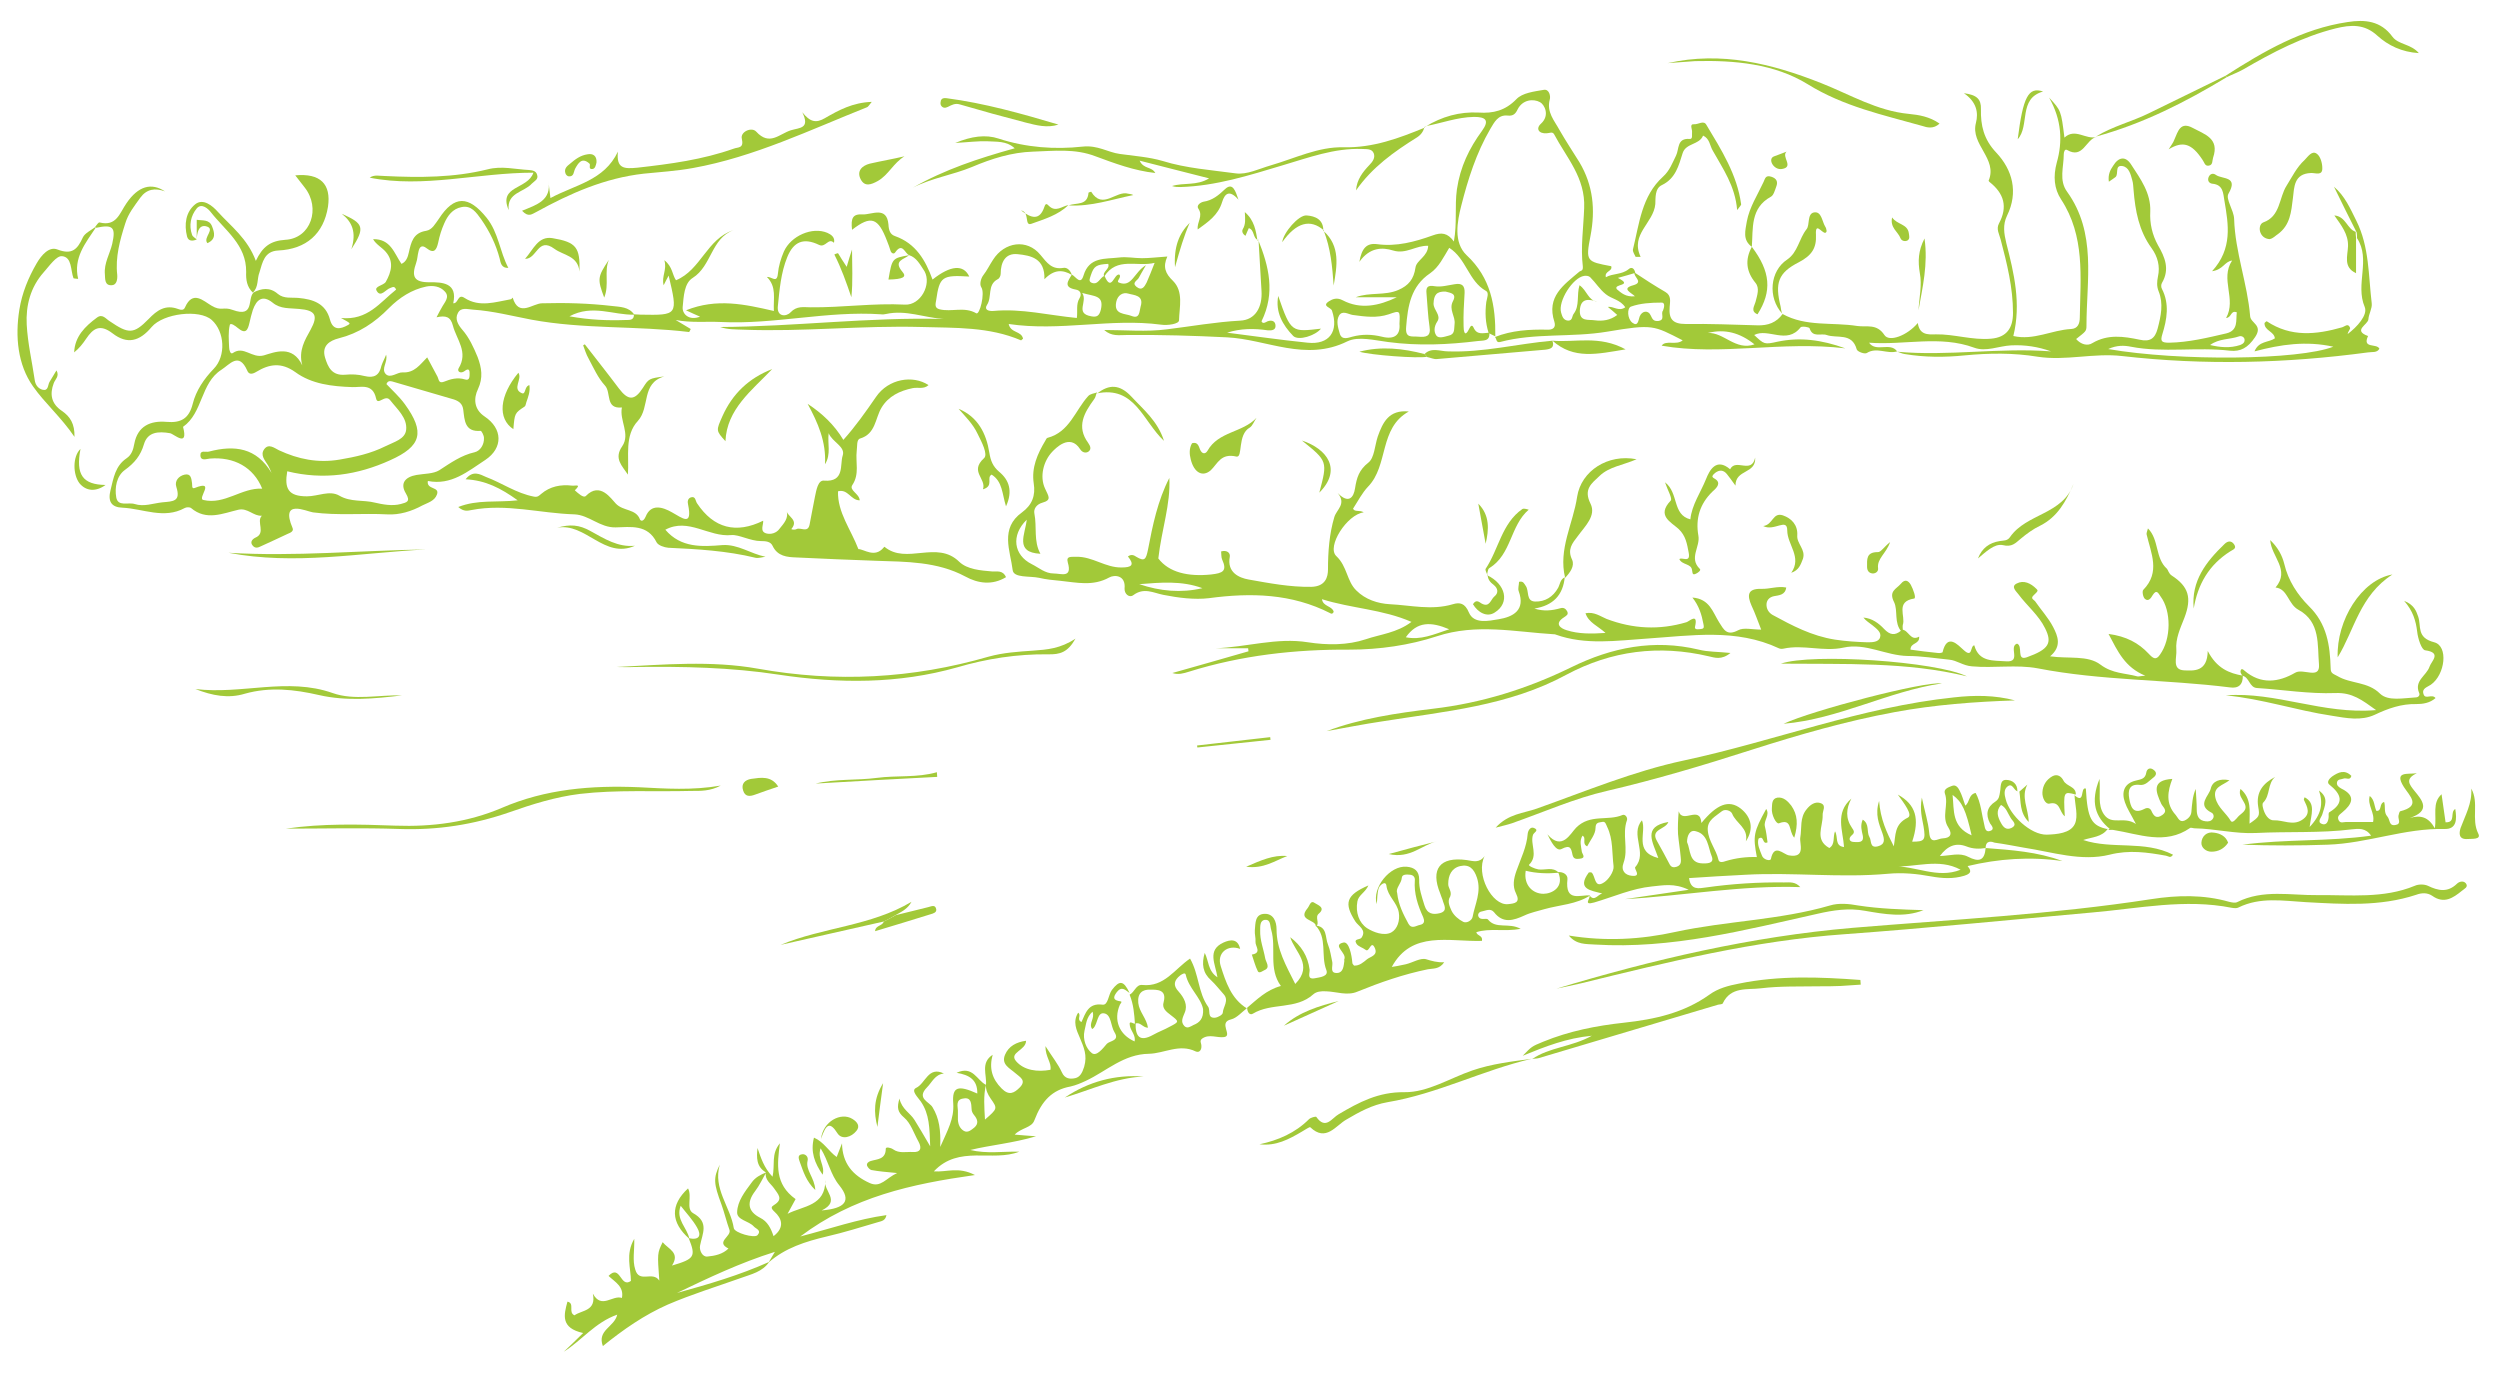 <?xml version="1.0" encoding="utf-8"?>
<!-- Generator: Adobe Illustrator 24.1.2, SVG Export Plug-In . SVG Version: 6.00 Build 0)  -->
<svg version="1.1" id="Calque_1" xmlns="http://www.w3.org/2000/svg" xmlns:xlink="http://www.w3.org/1999/xlink" x="0px" y="0px"
	 viewBox="0 0 748.5 412.4" style="enable-background:new 0 0 748.5 412.4;" xml:space="preserve">
<style type="text/css">
	.st0{fill:#A2C939;}
</style>
<g id="m8RDM0_1_">
	<g>
		<path class="st0" d="M272.2,76.4c-1.3-0.5-2-4-4.2-0.8c-0.4,0.6-1.2,0.2-1.4-0.6c-0.3-0.9-0.6-1.9-1-2.8
			c-2.7-7.1-4.8-7.8-10.5-3.4c-0.4-3.5,0.2-4.8,3.2-4.6c2.7,0.1,7.2-2.6,7.7,3c0.1,1.8,0.5,3,2,3.5c6.2,2.2,9.1,7.2,11.2,13
			c5.4-4.3,9.3-4.6,11-0.9c-8.1-0.5-8.9,0-9.9,7c-0.2,1.2-0.6,2.4,1,2.8c3.6,0.9,7.4-0.9,11,1.2c1,0.6,2.7-6,1.5-7.8
			c-0.6-0.9-0.1-2.7,0.6-3.6c1.1-1.4,1.9-3.1,2.9-4.6c3.4-5.4,10.2-6.4,14.2-1.5c2,2.4,3.4,4.5,6.9,3.9c1.1-0.2,2.1,0.8,2.5,2.1
			c-2.7-1.6-5.3-1.7-8.2,1.3c0.2-6.3-4.1-7.1-8-7.5c-3.7-0.4-5.1,2.4-5.1,5.9c0,0.6-0.4,1.4-0.9,1.6c-3.2,1.7-1.6,5.3-3.2,7.7
			c-0.9,1.4,0.4,1.9,1.9,1.8c8.4-0.8,16.6,1.3,25,2.1c0.3-2-0.3-4.1,0.8-5.9c0.8-1.3,0.2-2.4-1.1-2.6c-3.9-0.7-2.3-2.6-1.2-4.5
			c1.2,0.6,2.6,3.3,3.5,0.3c1.7-5.7,6.5-4.9,10.6-5.4c2.3-0.3,4.6,0.2,6.9,0.2c2.3,0,4.6-0.3,7.6-0.5c-1.4,3.1-0.6,5.1,1.7,7.3
			c3.2,3.2,1.9,7.8,1.8,11.8c0,1.1-3.4,1.6-5.4,1.3c-15.1-2-30.2,2.1-45.6-0.2c0.6,2.8,3.8,2,4.3,4.4c-0.2,0.1-0.5,0.5-0.6,0.5
			c-9.6-4.1-19.6-3.7-29.8-4c-17.9-0.5-35.6,1.5-53.4,0.8c-2.3-0.1-4.6,0-6.9-0.8c22.3-0.1,44.5-3,66.9-2.4
			c-5.8-0.4-11.3-2.8-17.2-1.5c-0.5,0.1-1,0.2-1.5,0.1c-16.1-1.1-31.9,3.1-48,2.3c-4.4-0.2-8.9,0.3-13.5-0.6c1.5,0.9,3,1.8,4.5,2.7
			c-0.2,0.4-0.4,0.9-0.5,0.9c-15.7-1.9-31.6-0.8-47.2-3.7c-5.8-1.1-11.5-2.6-17.5-3c-1.6-0.1-3.6-0.8-4.5,1c-1,1.8,0.1,3.6,1.3,5
			c2.1,2.4,3.4,5.3,4.6,8.2c1.2,3.2,1.7,6.2,0.1,9.6c-1.3,2.7-1.3,6,2,8.2c5.4,3.6,5.6,9.4,0.2,13c-5.2,3.4-10.2,7.7-17.2,6.3
			c-0.5,2.7,3.7,1.6,2.7,4.1c-0.7,1.9-2.7,2.4-4.3,3.2c-3.3,1.8-6.9,2.9-10.5,2.7c-7.4-0.4-14.9,0.4-22.3-0.6
			c-2-0.3-9.9-4.2-6.1,4.7c0.4,0.9-0.6,1.4-1.4,1.7c-2.7,1.3-5.4,2.5-8.2,3.8c-0.8,0.4-1.6,0.6-2.3-0.2c-1-1.1-0.1-2,0.7-2.4
			c3.4-1.4,0.2-4.8,2-6.6c-2.5,0.2-4.2-2.4-7-1.8c-4.7,1.1-9.6,3.4-14.2-0.5c-0.4-0.3-1.4-0.3-1.9,0c-6.2,3.4-12.4,0.2-18.6-0.1
			c-3.3-0.1-4.5-1.8-3.6-5.3c0.9-3.6,1.4-7.2,4.8-9.5c1.5-1,2-2.6,2.3-4.3c1-5.4,4.9-7,9.6-6.6c4.4,0.4,6.8-1,7.9-5.4
			c1-4,3.4-7.5,6.3-10.5c3.7-3.8,3.3-11.1-0.6-14.6c-3.7-3.3-14.5-2-18,2.1c-3.6,4.3-7.3,5.3-11.7,1.9c-3.8-2.9-5.8-1.5-7.9,1.6
			c-1,1.5-2.1,2.9-3.6,4.1c0.2-4.8,3.3-7.8,6.8-10.4c1.7-1.3,2.7,0.4,3.9,1.1c5.6,3.8,7.1,3.9,11.6-0.7c2.5-2.6,5-4.4,8.8-3
			c0.8,0.3,1.7,0.5,2.1-0.5c2.3-5.2,5.5-1.9,7.9-0.5c3,1.8,3.5,0.2,6.4,1.3c6.6,2.4,4.3-3.4,6.2-5.2l-0.1,0c2.5-1.3,5-1.7,7.4,0.4
			c1.8,1.5,4.1,1,6.2,1.2c4.3,0.4,8.1,1.6,9.4,6.5c0.9,3.3,3.1,2.9,5.4,1.6c0.8-0.5,0.8-0.5-2.1-2.1c8,0.8,11.7-4.7,16.5-8.5
			c-0.5-1.2-1.1-0.7-1.7-0.5c-1.4,0.4-2.9,3-4.1,0.9c-0.9-1.4,2-1.6,2.7-2.7c1.7-3,2.5-6.1,0-9c-1.1-1.3-2.9-2.2-3.8-3.8
			c5.3-0.1,6.3,4.2,8.5,7.4c1.4-0.6,1.9-2,2.2-3.4c0.7-3.1,1.3-5.9,5.2-6.5c1.8-0.3,2.7-2.1,3.8-3.6c4.6-7.1,8.9-7,14.3-0.3
			c3.6,4.5,3.9,10.1,6.5,15c-2.1,0.1-2.3-1.5-2.6-2.8c-1.1-4.2-3-8.1-5.5-11.7c-1.5-2.1-3-4.3-5.9-3.7c-2.7,0.5-4.2,2.6-5.2,4.9
			c-0.8,1.8-1.4,3.7-1.8,5.7c-0.5,2.2-1.2,3.5-3.5,1.7c-1.4-1.1-2.1-0.4-2.4,1c-0.3,1.1-0.3,2.3-0.7,3.4c-1.4,4-0.8,5.9,4.2,5.8
			c3.5,0,8.3,0.1,6.9,6.3c1.6,0.1,1.3-3,3.4-1.6c4.5,2.9,9.2,1.2,13.8,0.4c0.2,0,0.4-0.3,0.6-0.5c1.8,6,6,1.7,8.8,1.7
			c7-0.2,14,0,20.9,0.8c2.4,0.3,5.1,0.2,6.7,2.6c-6.2,0.2-12.5-3.2-19.4,0.5c6.1,1.1,11.5,1.3,16.9,1.1c1.1,0,2.5,0.1,2.4-1.7
			c0.7,0,1.3,0.1,2,0.1c11.2,0.2,11.2,0.2,8.4-11.7c-0.6,1.2-1.1,2-1.5,2.9c-0.7-2.7,1.1-4.7,0.2-7.5c2.5,1.9,2.4,4.5,3.5,6
			c7.5-3.1,9.2-12.4,17.2-15c-6.7,2.5-6.5,10.7-12.2,14.3c-2.6,1.6-2.7,5.7-3,8.7c-0.2,2.1,1.9,4.2,5.2,2.9
			c-1.4-0.6-2.5-1.1-4.2-1.9c9.2-3.7,17.6-1.8,26.3,0.2c-0.2-3.8,0.9-7.2-2.1-10.2c1.5-0.1,3,2,3.3-0.9c0.2-2.3,0.9-4.6,1.8-6.7
			c2.1-4.7,8.5-7.5,13-5.6c1.1,0.5,2.4,1.3,2,3c-1.7-1.7-2.5,1.6-4.5,0.6c-4.6-2.2-7.6-1-9.5,3.7c-1.9,4.7-2.3,9.7-2.8,14.6
			c-0.4,3.3,2.5,3.3,3.8,1.9c1.9-2,3.9-1.5,6-1.5c9.4,0.1,18.8-1.3,28.3-0.8c4.6,0.2,8-6,5.8-10C275.4,79.1,274.4,77.1,272.2,76.4
			L272.2,76.4z M330.6,82.8c-0.7-1.5,1.8-2.2,1.2-3.8c-3.6,0.2-4.3,0.7-5.2,3.4c-0.2,0.8-0.8,1.7,0.1,2.2c2.1,1,2.6-1.6,4-2
			c2.1,5,2.8-0.7,4.4-0.4c0.9,0.8-1.1,2-0.1,2.4c3.9,1.6,4.5-3.1,8.1-5.2c-1.2,2.1-1.7,2.9-2.1,3.7c-0.4,0.9-2.3,1.5-0.7,2.8
			c1.7,1.3,2.4-0.2,3-1.3c0.8-1.8,1.5-3.6,2.4-5.9C340.4,80,334.4,76.8,330.6,82.8z M81.3,141.6c-0.3-0.7-0.6-1.5-1-2.2
			c-0.9-1.5-2.5-3.1-1.2-4.9c1.3-1.8,3-0.4,4.4,0.3c5.8,2.7,11.7,3.9,18.2,2.8c4.7-0.8,9.3-1.8,13.7-4c2.6-1.3,5.9-2.1,6.2-4.9
			c0.4-3.6-2.7-6.2-4.8-8.9c-1.5-1.9-3.7,1.8-4.2-0.5c-1-4.6-4.5-3.3-7.1-3.4c-6.1-0.2-12.2-0.9-17.1-4.5c-4.2-3-7.8-2.4-11.6-0.1
			c-1.3,0.8-2.3,0.9-2.8-0.4c-2.5-5.6-5.2-1.8-7.7-0.2c-6.3,4-5.5,12.9-11.5,17.1c1.7,6.4-2.7,2.1-3.9,1.9c-3.5-0.6-6.7-0.4-7.8,3.3
			c-1,3.4-2.8,5.6-5.7,7.7c-2.5,1.8-3.1,5.3-2.6,8.2c0.5,2.9,3.6,1.4,5.5,2c2.8,0.9,5.5-0.2,8.3-0.5c3.2-0.3,5.6-0.2,4.2-4.6
			c-0.6-1.8,0.7-3.3,2.5-3.7c1.9-0.4,2,1.2,2.2,2.6c0.1,0.5-0.2,1.8,0.8,1.4c6.5-2.6,0.6,3.2,2.6,3.6c6.4,1.5,11.4-3.7,17.6-3.4
			c-2.6-6.4-8.4-9.6-15.7-9c-1,0.1-2.7,0.8-2.8-0.9c-0.1-1.8,1.6-0.9,2.6-1.2C70.2,133.2,76.8,134,81.3,141.6z M86,141.1
			c-0.9,5.2,0.3,7.5,5.9,7.5c3.3,0,6.8-1.9,9.7-0.2c3.4,2,7.2,1.2,10.7,2.1c2.2,0.5,5.1,1.1,7.7,0.4c1.8-0.5,3-0.7,1.5-3.2
			c-1.8-3-0.2-4.9,3.2-5.5c2.3-0.4,5-0.3,6.8-1.4c3.4-2.2,6.6-4.5,10.6-5.4c1.7-0.4,2.9-2.3,2.8-4.3c0-0.7-0.7-2.1-1-2.1
			c-4.8,0.4-4.8-3.2-5.2-6.3c-0.2-1.8-1.3-2.6-2.8-3.1c-6.1-1.8-12.3-3.6-18.5-5.4c-0.5-0.1-1.3-0.3-1.7,0.8c1.8,1.9,3.9,3.8,5.5,6
			c6.1,8.4,5,12.6-4.4,16.8C107.1,142.2,96.9,143.8,86,141.1z M115.6,106.2c0.6,2.2-1.6,4.2-0.1,5.8c1.4,1.4,3.5-0.6,5-0.5
			c3.6,0.2,5.2-2.3,7.4-4.5c1.1,2.1,2.1,3.9,3.1,5.8c0.4,0.8,0.3,2.1,1.9,1.5c2-0.8,4-1.4,6.3-0.7c1.5,0.5,1.4-1,1.4-1.9
			c0-1.3-0.6-1.3-1.5-0.6c-1.2,0.9-2.3,0.1-1.8-0.8c3-4.9-0.6-8.6-1.7-12.8c-0.7-2.7-2.1-3.1-4.9-2.5c0.7-1.4,1.1-2.1,1.5-2.8
			c0.8-1.6,2.6-3.2,1-4.9c-1.4-1.6-3.6-1.9-5.6-1.5c-4.3,0.9-8,3.3-11.1,6.4c-4.3,4.4-9.1,7.6-15.1,9.1c-2.7,0.7-5.1,2.2-4.1,5.7
			c0.9,3,2.1,5.5,6,5.2c2-0.2,4-0.1,5.9,0.4c2.9,0.7,4.4-0.3,5-3.1C114.6,108.3,115.2,107.3,115.6,106.2z M90.5,109.4
			c-1.2-4.5,0.8-7.6,2.5-10.7c2.3-4.2,1.5-5.8-3.4-6.2c-2.8-0.3-5.6,0.1-8-1.9c-3-2.4-4.8-0.9-5.9,2.2c-0.4,1.2-0.7,2.5-1,3.8
			c-0.5,2.2-1.1,3.6-3.5,1.6c-0.7-0.6-2.2-1.7-2.4-0.9c-0.5,2.1-0.3,4.4-0.2,6.7c0,0.8,0.4,2.2,1.1,1.7c3.3-2.3,5.7,1.7,9.3,0.7
			C82.3,105.4,87.6,103.2,90.5,109.4z M341.5,91.8c1.1-3.5-2.1-3.4-3.7-3.9c-1.6-0.5-3.2,0.5-3.6,2.5c-0.8,3.9,2.7,3.4,4.6,4.2
			C341.3,95.6,341.1,93.2,341.5,91.8z M324,87.7c1.8,2.6-2.3,6.1,2.7,7c1.6,0.3,2.4,0,2.9-2C330.6,88.3,327.6,88.8,324,87.7z"/>
		<path class="st0" d="M568,105.2c-3,0.9-6.1-1.4-9.1,0.5c-0.6,0.4-2.8-0.4-3-1.1c-1.4-5.1-5.9-3.2-9-4.3c-1.7-0.6-4.2,0.9-5.1-2
			c-0.1-0.4-2.4-0.7-2.7-0.3c-4.1,5.3-9.7,0.1-13.9,2.3c3,2.8,3,2.9,7,2c6.7-1.4,13.1-0.6,20.3,2c-19-2.3-37.2,2.3-55-0.8
			c1.2-1.8,4.4,0,6.3-1.6c-8.8-4.5-8.9-4.9-22.6-2.6c-10.7,1.8-21.6,0.3-32.1,3.1c-1.2,0.3-1-1-1.5-1.5c5-2,10.3-2.3,15.6-2.2
			c1.7,0.1,2.7-0.6,2.2-2.3c-2.5-7.6,2.8-11.1,7.5-15.1c0.4-0.3,1.1-0.1,1-1.5c-0.7-5.8,0.2-11.7,0.4-17.5c0.4-9.1-5.3-15.1-9-22.1
			c-0.5-0.9-1.4-0.3-2.2-0.3c-2.4,0.2-3.4-1.4-1.7-2.9c2.7-2.5,1-5.7-0.3-6.4c-2-1.1-5.2-0.8-6.7,2.1c-0.6,1.3-1.3,2.1-3,1.9
			c-2.9-0.3-4,2-5.2,4c-4.2,7.2-6.7,15.1-8.7,23c-1.2,4.7-2.4,11,1.6,14.8c7.3,6.8,8.7,15.2,8.6,24.3c-0.7-0.3-1.4-0.7-2-1
			c-1-3.1-1.1-6.2-0.7-9.3c0.2-1.1,0.9-2.8-0.1-3.3c-5.2-2.9-5.9-9.7-11-12.9c-1.7,2.8-3.1,5.8-5.7,7.6c-5.8,3.9-6.7,9.8-7.2,16.1
			c-0.3,3.5,1.7,2.7,3.6,2.9c2.3,0.2,3.9,0,3.4-3c-0.5-3.3-0.6-6.6-0.9-9.9c-0.2-1.9,0.3-2.6,2.5-2.2c1.9,0.3,3.9-0.3,5.9-0.6
			c2.2-0.4,3.1,0.4,3,2.6c-0.2,3.3-0.4,6.6-0.3,9.9c0,1.1,0.2,4,1.8,0.6c0.6-1.2,1-0.5,1.2-0.1c1,2.3,2.9,1.6,4.7,1.5
			c0.3,2.7-1.9,2.3-3.4,2.5c-8.9,1.1-17.9,1.5-26.9,0.3c-4-0.5-8.9-1.8-12.2-0.2c-12.5,6.2-24.1-0.6-36-1.2c-10-0.5-20-0.8-30-0.7
			c-2.3,0-4.6,0.5-6.8-1.5c6.3,0,12.6,0.6,18.8-0.2c7.3-0.9,14.5-2.2,21.9-2.6c4.6-0.2,6.7-4.1,6.4-8.9c-0.3-5.1-0.6-10.3-0.9-15.4
			l-0.1,0.1c3.2,7.9,5.2,15.9,1,24.4c0.4,0.9,1.2,0.3,1.8,0c1.4-0.5,2.4,0,2.4,1.4c0,1.2-1.1,1.4-2.3,1.3c-4.1-0.6-8.1-0.6-12.2,0.7
			c8,1,16.1,2.2,24.1,3c6.5,0.7,9.4-3.4,7.3-9.6c-0.3-1-3.2-1.3-0.9-2.8c1.1-0.7,2.4-1.2,4.1-0.3c5.3,2.8,10.8,1.7,16.2-0.9
			c-4.1,0-8.2,0-12.3,0c4.2-1.6,8.7-0.4,12.8-2.2c3-1.3,4.6-3.2,5.1-6.7c0.3-2.2,3.7-3.3,3.8-6.5c-3.6-0.2-6.6,2.6-10.5,1.4
			c-3.2-1-7-1-10.1,3.4c0.7-4.1,2.2-5.7,5.3-5.3c5.8,0.8,11.3-0.7,16.6-2.6c2.7-1,4.5-0.8,6.4,1.8c1-5.5,0.2-10.5,0.9-15.6
			c1-6.8,3.7-12.3,7.5-17.5c2.4-3.3,1-4.2-2.4-4.2c-5.1,0.1-9.7,1.9-14.6,2.8l0.1,0.1c4.9-3,10.2-4.5,15.9-4.2c4.4,0.3,8-0.6,11.3-4
			c1.8-1.9,5.3-2.3,8.2-2.8c1.7-0.3,2.1,2,1.8,2.9c-1,3.8,1.4,6.3,2.9,9.1c1.9,3.3,4,6.5,6,9.7c4.1,6.9,4.8,14.2,3.3,22
			c-1.5,7.7-1.2,7.7,6.2,9.1c0.5,1.6-2.1,1.4-1.6,3.3c2.1-1.2,4.7-0.7,6.8-2.4c1-0.9,1.8-0.1,2,1.1c-1.7,0.5-3.3,1-5.2,1.5
			c4.9,2.5-1.6,1.7-0.3,3.4c1.2,1,2.6,2.4,5.4,2.1c-1.1-1.1-4.2-2.3-0.5-3.3c3.3-0.9-0.1-2.6,0.4-3.8c3,2,6.1,4,9.2,5.8
			c1.9,1.1,1.4,2.9,1.3,4.5c-0.3,3.6,0.9,5.1,4.8,5.1c7.1-0.1,14.3,0.2,21.5,0.4c3.1,0.1,5.7-0.8,7.6-3.5l-0.1,0.1
			c7,3.9,14.9,2.4,22.4,3.6c2.8,0.4,5.8-0.8,8.1,2.7c1.4,2.2,6.8,0.2,10-3.6c0.5,3.5,2.8,3.5,5.4,3.4c5.5-0.1,10.9,1.8,16.5,1.3
			c4.8-0.4,6.6-3.3,6.6-7.7c0-7.6-1.8-14.8-3.7-22c-0.4-1.6-1.4-3.1-0.5-4.8c2.7-5,1.5-9-2.8-12.4c-0.1-0.1-0.3-0.3-0.3-0.4
			c2.8-6.6-5.5-10.8-3.8-17.3c0.8-3.1,0.2-6.3-3.6-8.9c3.9,0.5,5.2,1.8,5.1,4.8c-0.1,4.8,0.8,9,4.6,13c4.8,5.1,6.7,11.8,3.2,18.9
			c-1.3,2.7-0.9,5.3-0.2,8.2c2.3,9,4.5,18.1,2.1,27.8c6.1,1.4,11.5-1.8,17.3-2.1c2-0.1,2.6-1.6,2.6-3.5c0.2-12.1,1.6-24.3-5.6-35.3
			c-2.1-3.2-2.4-6.9-1.3-11c1.8-6.3,1.5-12.8-2.3-19.5c3.6,3.9,3.6,3.9,4.6,12c3.2-3,6.4,0.7,9.6-0.2l0,0c-3.2,0.7-4,6.7-8.8,3.9
			c-0.7-0.4-1,0.6-1,1.3c0,3.8-1.5,7.8,1,11.2c8.9,12.4,5.8,26.5,5.8,40.1c0,1.7-0.2,1.7-3.1,4c1.4,1.6,3.4,2.2,4.9,1.2
			c4.6-2.7,9.3-2,14.1-1c3.1,0.7,4.6-0.3,5.4-3.3c1-3.8,1.8-7.5,0.3-11.2c-0.6-1.5-0.5-2.9-0.2-4.4c0.7-3.1-0.1-6-1.9-8.5
			c-3.8-5.2-4.9-11.2-5.4-17.4c-0.1-1-0.1-2-0.4-3c-0.5-1.8-1-3.9-3-4.2c-2.3-0.3-1,2.4-2,3.3c-0.5,0.4-1,0.7-2,1.4
			c-0.3-2.1,0.4-3.5,1.3-4.8c1.6-2.6,3.7-3,5.4-0.3c2.8,4.3,5.9,8.5,5.7,14c-0.2,3.6,0.6,7,2.3,10.1c2.1,3.6,3.6,7.2,1.2,11.3
			c-0.3,0.5-0.3,1.3,0,1.8c2.3,4.5,1.5,9.1,0.1,13.6c-0.6,2-0.3,2.5,2,2.5c5.9-0.1,11.6-1.5,17.2-2.8c3.6-0.9,2.8-3.9,3.1-6.3
			c-1.9-0.7-1.5,1.6-3.2,1.7c3.2-5.7-1.9-11.6,1.8-17.2c-2.3,0.3-2.6,2.7-6,3.2c6.2-6.8,4.9-14,3.7-21.1c-0.4-2.2-0.3-4.8-3.6-5.1
			c-0.9-0.1-1.5-0.8-1.2-1.8c0.4-1.2,1.4-1.5,2.3-0.8c1.9,1.3,6.8,0.3,3.7,5.6c-0.9,1.6,1.6,4.9,1.7,7.5c0.3,10,4,19.4,4.8,29.2
			c0.2,2.1,3.9,2.6,1.5,6.2c-2.2,3.3-4.4,4.4-7.5,4.1c-9.9-1.2-19.9,0.7-29.7-1.2c-2-0.4-4.2-0.5-6.8,0.7
			c21.5,3.7,57.1,3.3,67.4-0.7c-8.1-1.8-15.7-0.7-23.6,1.4c1.3-3.2,4.2-2.6,6.1-3.9c-0.2-2.1-3.2-2.3-3.1-4.6
			c0.2-0.2,0.6-0.6,0.7-0.5c7.2,4.8,14.8,4,22.5,1.8c0.8-0.2,1.8-1.4,2.4,0.1c0.2,0.4-0.6,1.1-0.7,1.9c2.8-2.1,6.1-5.7,5.1-8.1
			c-2.9-6.8,1.9-14.2-2.3-20.6c0-0.6,0-1.1-0.1-1.7c-2.3-4.6-4.6-9.1-6.8-13.7c3.3,2.8,4.9,6.6,6.7,10.2c3.9,7.8,3.6,16.4,4.6,24.7
			c0.2,1.5-0.9,3.2-1,4.8c-0.1,1.6-4.8,3.3-0.1,5c-1.8,3.9,2.6,2.1,3.4,3.8c-0.7,1.3-2.2,0.9-3.4,1.1c-24.5,3.3-49.1,3.9-73.6,1.1
			c-8.5-1-16.9,1.5-25.3,0.2c-7.3-1.2-14.6-1.1-21.9-0.4c-6,0.6-11.9,0.6-17.9-0.4c-0.8-0.1-1.5-0.5-2.3-0.7
			c15.4,1.4,30.7-1.3,46.1-0.1c-3.9-1.4-7.8-2-12-1.8c-3.7,0.2-7.5,2-11,0.7c-10.3-3.8-20.8-0.7-31.5-1.5
			C561.7,105.6,565.9,102.3,568,105.2z M481.4,91.9c1.6-0.3,3.3,1.5,5.2,0.1c-1.5-2.3-4.1-2.5-5.8-3.9c-1.8-1.4-3-3.4-4.7-5.1
			c-0.4-0.4-1.2-0.5-1.8-0.4c-3.4,0.5-7.9,7.6-6.9,11c0.3,1,0.6,2.3,2.1,2.4c1.4,0,1.1-1.4,1.7-2.1c1.8-2.4,0.8-5.5,1.7-8.5
			c2.3,1.6,2.6,4.6,5.3,4.9c-2.6-0.8-5-1.1-5.2,2.7c-0.1,3.4,2.6,2.6,4.5,2.9c2.3,0.3,4.6,0,6.7-1.6
			C483.3,93.5,482.4,92.7,481.4,91.9z M419,97c0.2-4.1,0.2-4.1-3.2-2.9c-3.6,1.2-7.1,0.7-10.8,0.2c-1.3-0.2-3.1-1.5-4.1,0.2
			c-0.9,1.6-0.3,3.6,0.2,5.3c0.6,2.2,2.6,1.3,3.8,1c3-0.8,5.9-0.7,8.8,0C417.6,101.8,419.3,100.2,419,97z M432.8,87.3
			c-2.7-0.1-3.5,1-3.6,3.6c0,2,2.4,3.5,1.1,5.4c-1,1.5-1,3.1-0.3,4.1c0.7,1.1,2.5,0.4,3.7,0.1c2-0.4,1.6-2,1.8-3.5
			c0.3-2.3-1.8-4.3-0.5-6.8C436.3,87.8,434.2,87.7,432.8,87.3z M497.9,93c0.4-1,0.7-2.5-0.5-2.4c-3.1,0-6.3,0.2-9.1,1.2
			c-1.2,0.5-1.1,3.6,0.4,4.8c1.7,1.3,1.8-0.6,2.2-1.8c0.7-1.8,2.6-2,3.3-0.4c0.6,1.3,0.9,1.8,2.3,1.7
			C498.7,95.8,497.1,93.9,497.9,93z M525.3,103.1c-4.4-3.5-8.9-4.7-14-3.4C516.1,99.4,519.6,105.1,525.3,103.1z M661.7,103.3
			c3,0.7,6,1,9,0c0.8-0.3,1.5-0.8,1.3-1.8c-0.2-0.7-1-1-1.6-0.8C667.6,101.7,664.4,101.3,661.7,103.3z"/>
		<path class="st0" d="M328.3,117.7c-0.2,0.6-0.3,1.3-0.7,1.8c-3,4.1-5.4,8.2-1.8,13.1c0.7,1,1,1.9,0.1,2.6
			c-0.7,0.5-1.8,0.4-2.5-0.7c-3.1-4.9-7.5-0.1-8.3,0.7c-2.7,2.8-3.9,7.5-2.2,11.1c1.1,2.4,2,3.4-0.8,4.2c-1.8,0.5-2.7,1.9-2.4,3.3
			c0.8,4-0.3,8.2,1.8,12c-7.9-0.4-4.5-5.9-4.1-10.2c-4.8,4.7-3.9,10.6,1.5,13.3c2.2,1.1,4,2.8,6.6,2.8c2.2,0,5.6,1.5,4.2-3.3
			c-0.6-2.1,1.2-1.6,2.6-1.7c4.8-0.1,8.7,3.3,13.5,3.2c3,0,4-0.7,1.9-3.3c1.1-0.8,1.9-0.3,2.5,0.1c2.5,1.5,2.9,0.8,3.5-2.1
			c1.4-7.3,2.9-14.7,6.4-21.5c0.4,8-2.3,15.3-3.3,24.1c3.2,4.2,8.9,5.5,15.8,4.8c3.5-0.4,4.9-1,3.3-4.5c-0.3-0.7-0.2-1.6-0.3-2.4
			c1.7-0.5,2.8,0.4,2.6,1.6c-0.9,4.7,2.8,6.3,5.6,6.8c6.2,1.1,12.4,2.3,18.8,2.2c4.3-0.1,5-3,5-5.2c0-5.3,0.4-10.7,1.9-15.7
			c0.7-2.3,3.7-3.9,1-7.2c3.3,3.4,4.8,1.3,5.2-1.4c0.5-3.2,1.2-5.5,4-7.7c1.8-1.4,1.9-5.1,2.8-7.8c1.5-4.2,3.3-8.1,9.3-7.5
			c-9,5-6,16.1-12.2,22.5c-1.8,1.9-3,4.3-4.5,6.6c0.5,1.1,2,0.3,3.2,1.1c-5,0.6-11.2,10.3-8.2,13.1c3.3,3.1,3.1,7.5,6,10.3
			c2.7,2.7,6.4,3.9,10,4.1c6.3,0.3,12.5,1.9,18.9,0c2-0.6,3.6-0.4,4.8,2.5c1.5,3.5,5.9,2.5,8.9,2c4.3-0.7,8.1-2.7,6-8.4
			c-0.3-0.8,0.1-1.9,0.1-2.8c1.3-0.3,1.5,0.5,2,1.2c1.1,1.5,0,4.6,2.8,4.7c3,0.1,5.4-1.4,6.9-4.1c0.6-1.1,0.6-2.6,2.1-3.2l-0.1-0.1
			c-0.5,5.5-3.5,8.6-9.1,9.5c2.8,0.9,5.3,0.6,7.8-0.1c1-0.3,1.6,0.2,2,0.9c0.5,1-0.2,1.3-0.9,1.8c-3,1.9-1.2,3.3,0.8,3.9
			c3.5,1.1,7.2,1.1,11.6,0.8c-2.3-2.1-5.1-3.1-6-5.9c2.6-0.5,4.4,0.9,6.3,1.7c7.9,3,15.8,3.4,23.9,1c0.8-0.2,3.6-3,2.6,1.3
			c-0.3,1.1,1.2,0.8,1.9,0.7c1-0.1,0.7-0.9,0.6-1.5c-0.5-2.7-1.3-5.4-3.3-7.9c5.2,0.4,6.1,4.4,8,7.4c1.4,2.2,2.3,4.2,5.7,2.4
			c1.6-0.9,4.2-0.2,6.9-0.2c-1-2.5-1.8-4.9-2.9-7.2c-1.3-3-1.3-5.1,2.9-5c2.5,0.1,4.9-0.9,7.5-0.4c-0.3,2.3-2.2,2.3-3.7,2.6
			c-1.4,0.3-2.1,1.2-2.2,2.3c-0.1,1.4,0.6,2.6,1.8,3.3c5.9,3.2,11.7,6.3,18.7,7.4c3.3,0.5,6.5,0.7,9.7,0.8c1.4,0,3.4,0,3.8-1.5
			c0.5-1.5-1.1-2.6-2.3-3.6c-0.9-0.7-1.9-1.3-2.7-2.3c2.6,0.2,4.6,1.7,6.2,3.4c1.7,1.8,3.2,2.1,5.1,0.5l0.3-0.3
			c2,0.2,2.5,3.6,5.1,2.1c0.2,2.4-2.6,1.7-2.6,3.9c2.7,0.4,5.4,0.7,8.2,1c0.5,0.1,1.3-0.1,1.4-0.2c1.4-5.9,4.6-2.2,6.3-0.7
			c2.8,2.6,1.9-1.2,3.2-1.4c1.4,5.1,5.7,4.5,9.6,4.8c4.6,0.3,0.6-4.4,3.2-5.3c1.9,0.7-0.3,5.2,2.9,4.1c6.7-2.4,7.7-4.3,5.5-8.7
			c-1.9-3.9-5.4-6.7-8-10.2c-0.7-0.9-2.3-2.3-0.5-3.2c2.1-1.1,4.2-0.1,5.9,1.6c0.5,0.5,0.6,0.6-0.8,1.9c-1.1,1,0,1.3,0.4,1.8
			c1.8,2.6,4,5,5.4,7.7c1.4,2.7,2.7,5.8-0.9,8.8c5.6,0.8,11.3-0.4,15.1,2.5c3.6,2.7,7.3,2.5,11,3.5c0.4,0.1,0.9-0.1,2.4-0.2
			c-6.1-2.5-8.2-7.2-11-12.5c5.3,0.7,9,2.7,12,5.9c1.3,1.4,2.2,2.1,3.4,0.3c3.4-4.7,3.4-13.1,0.2-17.4c-0.7-1-1.2-2.3-2.4-0.4
			c-0.5,0.9-1.3,2-2.3,1.1c-0.6-0.5-0.9-2.3-0.5-2.7c5.2-5.3,2.3-11,1-16.6c-0.1-0.4,0.2-1,0.4-1.8c3.4,3.4,2.1,8.9,5.7,12.1
			c0.3,0.3,0.5,1.4,1.4,2c5.1,3.3,6.1,6.7,3.8,12.7c-1.2,3.1-2.7,6.2-2.4,9.6c0.2,2.2-1.4,5.9,2.3,6.1c2.8,0.1,7,0.6,7.1-5.8
			c2.7,5.2,6.4,6.7,10.6,7.4c0,0-0.1-0.1-0.1-0.1c0.1,2.8-1.3,4-3.9,3.6c-19.1-2.4-38.5-2-57.5-5.7c-6.4-1.2-13.1,0-19.7-0.6
			c-2.7-0.2-4.5-1.8-6.8-2c-4.1-0.4-8.3-1.1-12.4-1.1c-6.6-0.1-12.6-4-19.3-2.5c-5.9,1.3-12-1-17.9,0.3c-0.4,0.1-1,0.1-1.4-0.1
			c-12.8-6-26.2-3.8-39.6-2.9c-9,0.6-18.3,2-27.2-1.2c-0.2-0.1-0.3-0.1-0.5-0.1c-11.7-0.7-23.2-3.3-35.1,0.6c-8.2,2.7-17.3,4-26,4
			c-16.5-0.1-32.5,1.7-48.2,6.6c-1.6,0.5-3.2,1-5,0.4c7.7-2.2,15.3-4.3,22.8-6.5c0-0.3-0.1-0.6-0.1-0.9c-3.3,0-6.6,0-9.9,0
			c9.3-0.3,18.4-3.3,27.8-1.8c5.8,0.9,11.9,0.9,17.3-0.9c4.4-1.5,9.3-1.9,13.7-5.2c-8.7-3.8-17.9-4-26.8-6.8c0.3,2.2,3,2,3.5,3.7
			c-0.1,0.6-0.6,0.8-1,0.5c-11.6-5.9-23.7-6.2-36.4-4.5c-4.2,0.5-9.1-0.1-13.6-1c-3-0.6-5.8-2.3-9,0.1c-1.2,0.9-2.7-0.4-2.6-2
			c0.4-4-3-4.2-4.6-3.3c-4.9,2.7-9.7,1.5-14.6,1c-2.2-0.2-4.3-0.4-6.4-0.9c-2.8-0.6-7.6,0.1-7.9-2.3c-0.7-5.8-3.9-12.5,2.8-17.3
			c3-2.2,4.1-5,3.5-8.7c-0.7-4.7,1.1-8.8,3.5-12.8c0.2-0.3,0.3-0.7,0.6-0.8c6.6-1.7,8.3-8.2,12.2-12.5c0.6-0.7,1.8-0.8,2.7-1.1
			C328.4,117.9,328.3,117.7,328.3,117.7z M360,176.1c-6.2-2.3-12.6-1.7-18.9-1.2C347.3,177,353.6,177.6,360,176.1z M433.9,188.4
			c-5.5-2.3-9.6-2.4-13,2.4C425.4,191.7,429.1,190,433.9,188.4z"/>
		<path class="st0" d="M338.2,297.8c1.5-0.7,1.9-3.1,3.8-2.9c6.6,0.7,9.7-4.8,14.3-7.9c2.7,4.7,2.4,10.2,5.4,14.4
			c0.8,1.1-0.4,3.5,2.1,3.3c0.9-0.1,2.3-0.9,2.3-1.5c0.1-1.8,2-3.7,0.2-5.6c-1.2-1.3-2.3-2.8-3.7-4.1c-2.5-2.2-2.9-4.9-1.9-8.2
			c1.2,2.3,0.9,5.4,3.8,7.3c-0.6-4-3.2-8.1,1.8-10.4c2-0.9,4.3-1.3,5,1.9c-3.7-1.4-7.1,1.2-5.8,5.2c1.5,4.7,3.1,9.7,7.8,12.6
			c0,0,0.1-0.1,0.1-0.1c-1.6,1.2-3.1,3-4.8,3.4c-4,0.9,0.6,4.9-2.1,5.3c-2.1,0.3-4.4-1-6.5,0.4c-1,0.7-0.3,1.4-0.3,2.2
			c0.1,1.2-0.6,2.2-1.7,1.7c-4.9-2.4-9.4,0.6-14,0.7c-7.6,0.1-12.7,5.2-18.9,8.1c-1.5,0.7-2.9,1.3-4.6,1.7c-5.5,1-8.6,4.3-10.8,10.1
			c-0.8,2.3-3.9,2.2-5.9,4.3c2.1,0.2,3.8,0.3,6.4,0.5c-7.1,2.1-13.5,2.6-19.7,4.1c4.9,1.2,9.8,0.4,14.7,0.5
			c-8.1,3.2-18.1-2.1-25.6,5.9c3.9,0.3,7.3-1.5,12.3,1.1c-19.1,2.7-36.5,6.5-52.3,18.4c9.2-2.4,17.2-5.2,25.8-6.4
			c-0.3,1.7-1.5,1.8-2.5,2.1c-5.1,1.5-10.2,3.1-15.4,4.3c-6.3,1.5-12.4,3.4-17.4,7.8c0.5-0.9,1.1-1.8,1.9-3.2
			c-10.5,3.3-19.9,7.8-29.3,12.3c9.4-2.6,18.7-5.3,27.6-9.3c-2,3-5.4,3.7-8.4,4.8c-7.3,2.6-14.8,4.9-22,8c-7,3.1-13.2,7.4-19.4,12.4
			c-1.8-4.8,3.5-5.7,4.3-9.4c-6.6,2.3-10.6,7.7-16,11.1c1.7-1.6,3.4-3.2,5.8-5.6c-6.8-1.5-5.8-5.4-4.7-9.4c2.3,0.5,0.1,3.2,2.1,4.1
			c2.2-1.6,6.6-1.2,5.5-6.5c2.6,4.8,5.9,0.3,8.7,1.3c0.7-3.4-2.1-4.8-4-6.6c3.6-3.7,3.5,3.8,6.7,1.5c0-3.7-1.7-8,1-12.6
			c0.1,3.5-0.6,6.4,0.3,9.2c1.2,4.2,5.2,0.3,7.2,3.3c-0.6-8.2-0.6-8.2,1-11.5c1.7,2.1,5.3,3.1,2.8,7c6.8-2,7.2-2.7,5-8.2
			c3.2,0.7,3.9-0.8,2.5-3.2c-1.3-2.3-3.2-4.3-4.9-6.5c-1.6,4.1,2,6.6,2.6,9.9c-5.6-4.9-5.8-10.1-0.4-15.1c1.3,2.4-0.7,6.1,1.5,7.4
			c4.9,2.7,2.8,6.1,2.1,9.7c-0.3,1.4,0.7,3.5,2.2,3.3c2.2-0.2,4.6-0.7,6.3-2.4c-4-2,1-3.6,0.3-5.6c-0.9-2.5-1.5-5.1-2.4-7.6
			c-2.3-6.2-2.5-7.9-0.5-11.9c-2.1,7.2,3.2,12.6,4.2,19c0.2,1.4,6.2,3.1,7.1,2.1c1.3-1.5-0.5-1.9-1.1-2.6c-1.5-1.7-5.1-1.9-5-4.3
			c0.1-3.3,2.3-6.1,4.3-8.8c1.1-1.6,2.7-2.4,4.4-3.1c-1.1,1.9-2,3.9-3.3,5.6c-2.6,3.4-2.2,6.1,1.5,8c2.2,1.1,3.2,3.1,4,5.5
			c3.5-2.7,2.4-5.4,0.3-7.3c-1.2-1.1-1-1.5-0.2-2c3-1.8,1.2-3.3,0-5.1c-1-1.4-2.8-2.5-2.4-4.7c-2.9-1.7-2.8-4.5-2.5-7.3
			c1,2.9,1.9,5.9,4.5,8.6c0.8-3.5-0.5-6.8,2.2-10c-0.8,6.3-1.6,12.2,4.7,16.7c-0.4,0.7-1.4,2.6-2.4,4.4c4.7-2.4,11.4-2.3,11.3-10.1
			c-0.8,3.2,4.9,6.2-1.1,9.1c7.1-0.6,9-2.9,5.3-7.5c-2.7-3.3-3.2-7.2-5.6-11.1c-1.1,3.1,1.4,5.2,0.6,7.9c-2.4-3.5-3.7-6.8-2.6-11.1
			c3,1.3,4.3,4,6.8,5.8c0.5-1.4,1.1-2.7,1.6-4.1c0.1,6,3.2,9.6,8.3,11.9c3.3,1.5,4.9-1.5,8.2-3c-3.3-0.3-5.5-0.5-7.7-0.9
			c-0.5-0.1-1.1-0.8-1.3-1.3c-0.2-0.7,0.4-1.2,1.1-1.4c1.9-0.6,4.5-0.4,4.5-3.7c0-0.6,1.5-0.3,2.2,0.2c1.8,1.3,3.9,0.7,5.8,0.8
			c2.4,0.2,2.9-1.1,1.8-3.1c-1.4-2.5-2.3-5.5-4.3-7.2c-2-1.7-2.2-3-1.4-5.7c0.7,3.2,3.2,4.3,4.5,6.4c1.4,2.2,2.7,4.5,4.7,7.9
			c-0.2-5.5-0.2-9.6-2.8-13.4c-0.8-1.2-3.1-3.3-1.4-4.1c2.8-1.3,3.6-6.6,8.3-4.3c-2.7,0.3-3.5,2.6-5.1,4.2c-3.2,3.3,0.8,4.3,1.7,5.9
			c2,3.3,2.5,6.8,2.3,11.9c2.2-5,4.2-8.4,3.9-13c-0.4-5.1,1.4-5.6,7.2-3c0.1-4.1-2.4-5.6-6.2-6.2c4.9-2.3,6.1,2.3,8.8,3.6
			c-0.8,3.3-0.5,6.6-0.3,10.4c3.8-3.3,3.8-3.3,1.7-6.3c-0.9-1.3-1.5-2.6-1.4-4.1c0.3-3-1.7-6.6,2-9c-1.1,4-0.2,7.2,2.7,10.1
			c2.2,2.2,3.7,1.4,5.4-0.3c2.2-2.2-0.1-3.2-1.3-4.3c-1.7-1.5-4.3-2.6-3.1-5.5c1.1-2.6,3.4-3.8,6.3-4.2c0,2.9-5.2,3.5-3,6.1
			c2.4,2.8,6.4,3.3,10.3,2.6c0.4-2.2-1.5-3.7-1.5-7.1c2.1,3.3,3.8,5.4,4.9,7.8c0.9,2.1,2.6,2.1,4,1.8c1.4-0.3,2.1-1.5,2.7-3.4
			c1-3.5-0.1-5.8-1.3-8.7c-1-2.3-2.2-4.8-0.5-7.5c1.1,0.8-0.6,2,1,2.8c1.2-2.6,2-5.8,6.3-5.2c1.7,0.2,1.7-2.9,2.8-4.4
			c2.3-3,3.5-2.9,5.3,0.9c-1.2-0.8-2.3-2.2-3.8-0.3c-1.3,1.7-1.1,2.5,1.1,2.8c0.6,0.1,0,0.6-0.2,1c-2,4.6-0.2,9,4.4,11
			c0.4-1.8-1.1-3.1-1.4-4.6c-0.5-2.3,1.4-0.1,1.7-0.9c-0.1,4,1.2,5.8,5.3,3.5c1.6-0.9,3.3-1.5,4.9-2.4c2.9-1.5,2.9-1.5,0.3-3.5
			c-1.3-1-2.7-2-2.1-3.9c1-3.8-2-3.7-4-3.7c-2.3-0.1-3.9,1-3.6,4c0.3,2.7,2.5,4.6,2.9,7.4c-1.6,0-2.3-1.9-3.9-1.2
			C339.6,303.7,339.4,300.7,338.2,297.8z M360.2,302.1c-0.7-3.5-4.3-6.2-5.2-10.3c-0.2-0.7-1-0.2-1.6,0.2c-1.9,1.5-2.3,3-0.5,4.9
			c1.6,1.8,2.8,4,1.8,6.3c-0.6,1.5-1.3,2.7-0.1,4c0.9,0.9,1.9,0.1,2.7-0.3C359.1,306.2,360.4,305,360.2,302.1z M327.1,302.9
			c-1.9,1.7-1.9,3.8-2.4,5.7c-0.6,2.6,0.5,5.4,2.2,6.7c1.4,1.1,3.3-1.4,4.5-2.8c0.9-0.9,3.9-0.9,2.3-3.4c-1.2-1.9-0.9-5.3-3.1-5.7
			c-2.1-0.4-1.9,3-3.2,4.4c-0.1,0.1-0.3,0.2-0.4,0.3C325.8,306.4,327.9,305,327.1,302.9z M286.8,332.5c0,1.2,0,2,0,2.8
			c0.1,1.4,0.6,2.6,1.8,3.3c1.2,0.7,2.3-0.4,3.1-1c1.4-1.2,1-2.5-0.1-3.8c-0.4-0.5-0.7-1.1-0.7-1.7c-0.1-1.7-0.1-3.7-2.5-3.2
			C286,329.2,286.8,331.4,286.8,332.5z"/>
		<path class="st0" d="M594.5,253.9c7.7,0.6,15.5,1.1,23,3.9c-9.7-1.4-19.2-0.7-28.4,1.5c0.7,0.9,1.7,2.1-1,2.9
			c-3.3,1-6.6,0.8-9.9,0.2c-4.3-0.8-8.6-1.2-12.9-0.8c-14.2,1.3-28.5-0.5-42.7,0.3c-5.6,0.3-11.3,0.6-16.9,1
			c0.5,3.7,2.9,3.1,5.1,2.8c7.8-1.1,15.6-1.6,23.4-1.5c1.6,0,3.3-0.3,4.8,1.4c-17.6-0.6-34.9,2.6-52.5,3.6
			c5.9-0.9,11.9-1.7,19.1-2.8c-4.4-2.1-7.7-1.3-11-1c-6,0.6-11.5,3.1-17.3,4.8c-3.5,1-1-1.3-1.4-2.1l0,0c1.5,1.9,2.4-0.2,3.8-0.6
			c-3.5-0.9-7.7-1.3-4-6.3c0.3,0,0.7-0.1,0.9,0.1c1.1,1.2,0.8,4.5,3.3,3.1c1.6-0.8,3.4-3.5,3.2-5.1c-0.5-3.9-0.1-8-1.9-11.7
			c-0.4-0.8-0.5-1.8-1.6-1.5c-0.8,0.2-1.9,0-1.9,1.8c0,1.9-1.6,3.7-2.5,5.5c-1.7-0.8-0.1-2.5-1.4-3.2c-1,1.6-0.4,3.2-0.2,4.8
			c0.1,0.7,1.4,1.9-0.6,2.1c-1,0.1-1.9,0.2-2.2-1.2c-0.4-1.9-0.6-3.1-3.3-1.7c-1.6,0.8-3.1-2.2-4.2-4.4c4.4,5.1,6.9-0.3,8.6-2
			c4.2-4.2,9.5-1.9,13.9-3.8c0.8-0.3,1.6,0.8,1.3,1.6c-1.5,4.2,0.5,8.6-1,12.7c-0.9,2.4,0.5,3.7,2.4,3.9c3.2,0.4,0.6-2.1,1.1-2.6
			c3.8-4.3-1.7-9.7,2-14c1.5,3.5-2.6,9.4,4.9,11.3c-1.6-4.7-4.9-9.4,3-10.8c-0.8,2.3-5.5,2.1-3.4,5.7c1.3,2.3,2.6,4.7,3.8,7
			c0.5,0.9,1.2,1,2.1,0.7c1.5-0.5,1.3-1.8,1.2-2.9c-0.2-2.3-0.6-4.6-0.8-6.9c-0.1-2.1,0-4.3,0.2-6.8c1.2,3.9,6.4-2,6.8,3.5
			c4.6-5.6,8.2-7.1,11.8-4.3c3,2.4,4.1,5.9,1.5,9.8c0.9-4-3-5.4-4.1-8.3c-0.4-0.9-2.1-1.5-3.1-0.7c-1.8,1.5-4.4,2.6-4.2,5.6
			c0.2,3.3,2.5,5.8,3.2,8.9c0.2,1,1.4,0.7,2.2,0.4c3-0.9,6.1-1.3,9.3-1.2c-1.2-6.3-1-7.5,2.8-14.4c1.2,1.8-0.8,3.4-0.4,5.2
			c0.4,1.6,0.6,3.2,0.8,4.8c-1.7,0.8-0.9-2.3-2.7-1.1c-0.5,1.7,0.4,3.4,1,5c0.4,1.3,2.5,1.8,2.7,1.1c1-4.8,3.7-1.4,5.4-1.1
			c5.2,0.9,3.1-3.6,3.4-5.3c0.5-2.9-0.2-6,1.9-8.5c1-1.3,2.6-2.5,4.3-1.8c1.7,0.7,0.4,2.3,0.5,3.6c0.1,3.4-2.5,7.3,2,9.8
			c1.8-1.1,1-3.2,1.7-5c1,1.6-0.2,4.4,2.7,4.7c-0.3-4.9-2.8-10.2,2.2-14.5c-1.6,3-1.8,5.9,0.2,8.8c0.4,0.6,1,1.3,0,2.1
			c-1.2,1-0.9,2.1,0.7,2.1c1,0,3,0.4,2.5-2c-0.3-1.4-0.8-2.9,0-4.7c2.1,1.3,1.1,3.7,2,5.2c0.7,1.1,0,3.4,2.5,2.8
			c2.3-0.6,2-2.1,1.4-3.9c-1-2.8-2.3-5.6-1-9.7c0.4,5.5,2.3,9.5,4.4,13.6c0.6-3.4,0.1-6.6,4.2-8.6c1.6-0.8-1.2-4.4-3-6.9
			c5.4,3,6.6,7.2,4.3,14.1c3.7,0,4.1-0.4,3.4-4.6c-0.4-2.4-1.2-4.8-0.5-8.6c0.9,4.3,1.9,7.3,2.2,10.5c0.3,3.8,2.6,1.7,4.1,1.7
			c2.1-0.1,3-1.1,1.6-3.3c-2.1-3.2,0.2-6.8-1-10.1c-0.5-1.4,1.1-1.9,2.1-2.3c1.2-0.5,1.9,0.6,2.3,1.4c0.7,1.3,1.1,2.8,1.7,4.5
			c1.4-1,0.9-3.3,3.1-3.8c1.6,2.9,1.8,6.4,2.6,9.6c0.2,1,0.4,2.2,1.7,1.8c1.6-0.5,0.4-1.7,0-2.3c-1.4-2.7-0.9-4.9,1.6-6.5
			c1.2-0.8,1.2-1.8,1.4-2.9c0.3-1.4-0.1-3.6,1.8-3.6c1.8,0,3.5,1.1,3.4,3.5l0.1-0.1c-1.2-0.1-1.5-2.7-3.1-1.4
			c-1.1,0.9-0.9,2.4-0.5,3.8c1.2,4.8,7.5,10.7,12.3,10.6c3-0.1,7.1-0.4,8.4-3.2c1.1-2.4,0-5.8-0.1-8.8l-0.1,0.1
			c3.4,3.1,1.7-2.5,3.5-1.9c0.5,9.1,1.6,11.2,6.8,12.2l-0.2-0.2c-1.8,2.6-4.8,2.5-7.4,3.4c8.7,2.9,18.3,0,26.9,4.4
			c-0.8,1.2-1.4,0.4-2.1,0.3c-5.6-1-11-1.8-16.9-0.3c-8.5,2.1-17.1-0.8-25.6-2.1c-2.9-0.5-5.8-1.1-8.8-1.5
			C596.5,252,594.5,251.4,594.5,253.9c-1.9,0.3-3.8,0.3-5.8-0.5c-3.2-1.2-5.7-0.1-7.9,2.9c3.1-0.1,5.9-1.1,8.4,0.2
			C592.5,258.2,594.2,257.7,594.5,253.9z M505.1,252.1c1.1,2.4,0.5,6.3,4.6,6.4c1.1,0,3.7,0.2,2.8-2.1c-1.1-2.7-1.1-6.6-4.7-7.5
			C506,248.3,505.1,250.1,505.1,252.1z M587,260.4c-6.6-3.6-13.6-0.6-20.4-1C573.4,259.1,580,263.2,587,260.4z M590.3,250.1
			c-1.7-7.5-2.8-10-5.7-12.1C585.1,242.7,584.3,247.5,590.3,250.1z M599.1,241c-1.6,1.8-1,3.6,0,5.4c0.7,1.3,1.6,2.2,3.1,1.5
			c2-1,0.3-2.1-0.2-3C601.1,243.5,600.7,241.8,599.1,241z"/>
		<path class="st0" d="M235.5,152.9c0.2,1.8,3.7,2.7,1.5,5.4c-0.3,0.3,1,0.4,1.5,0.1c1.2-0.6,3.4,1.3,3.9-1.4
			c0.5-2.8,1.1-5.6,1.6-8.3c0.4-1.9,0.9-5,2.7-4.8c6.3,0.5,4.7-4.8,5.6-7.5c0.9-2.7-3.1-4-4.2-6.7c-0.4,3.1,0.8,6.3-1.1,9.3
			c0.4-6.7-2.1-12.4-5.2-18.1c4.4,2.9,8,6.3,10.7,10.8c3.6-4,6.7-8.4,9.8-12.9c3.7-5.4,11-6.6,15.7-3.5c-1.4,1.3-3.1,0.6-4.7,0.9
			c-3.9,0.8-7.3,2.4-9.4,5.9c-1.9,3.2-1.7,7.8-6.4,9.2c-1.1,0.3-0.8,2.4-1,3.7c-0.4,3.4,0.9,6.9-1.3,10.2c-1.1,1.6,2.1,2.6,2.2,4.6
			c-2.7,0-3.5-3.5-6.5-2.7c-0.2,6.3,3.9,11.5,6.1,17.3c1.7,0,4.9,2.8,7.6-0.5c0.1-0.1,0.2-0.2,0.2-0.2c6.6,5.5,15.7-2.1,22.4,4.5
			c2.4,2.3,6.4,2.6,9.9,2.9c1.4,0.1,3.1-0.5,4.1,1.7c-4.1,2.5-8.4,1.9-12.2-0.2c-8.4-4.5-17.7-4.4-26.7-4.7c-8-0.3-16-0.6-23.9-1
			c-2.7-0.1-5.6-0.3-7.1-3.5c-0.6-1.3-2.1-1.4-3.5-1.4c-3.1,0-6.6-2-8.8-1.8c-6.8,0.7-12.9-5.3-19.8-1.6c4.7,5.5,11,5.1,17.1,4.6
			c4.7-0.3,8.4,2.6,12.9,3.5c-1,0.1-2.1,0.5-3,0.3c-8.6-2.1-17.4-2.6-26.1-3c-1.2-0.1-3-0.7-3.5-1.6c-2.7-5.5-7.8-4.6-12.3-4.5
			c-4.7,0.1-7.9-3.7-12.3-3.9c-10.3-0.3-20.4-3.3-30.8-1.3c-1.1,0.2-2.3,0.6-4-0.9c5.8-2.3,11.5-1.3,17.8-2c-5-3.6-9.6-6-15.6-6.3
			c2.2-2.8,4.3-1.5,6.1-0.7c4.8,1.8,9.1,4.9,14.4,5.9c1.1,0.2,1.5-0.3,2.1-0.8c2.7-2.3,5.9-2.9,9.3-2.5c1,0.1,2.9-0.6,0.8,1.4
			c1,0.9,2.6,2.4,3.3,1.7c4.3-4.4,7.6,0.9,9,2.3c2.2,2.3,6,1.5,7.2,4.7c0.2,0.5,1,0.8,1.7-0.8c1.6-4,5.1-2.9,7.9-1.3
			c3.1,1.7,6.2,4.4,4.8-2.4c-0.2-0.8-0.1-1.8,0.9-2.1c1.4-0.4,1.3,1.1,1.8,1.8c5,7.5,11.7,9.2,19.8,5.2c0.1,1.3-1.1,3.2,0.9,3.8
			c1.4,0.4,3.1-0.1,4-1.4C234.7,156.7,236.2,155.1,235.5,152.9z"/>
		<path class="st0" d="M476.1,268.1c-4.2,2.7-9.1,2.8-13.7,4.1c-2,0.6-4.1,1-6,1.9c-3.3,1.5-6.4,2.5-9.1-1c-1.1-1.3-2.5-0.4-3.7-0.2
			c-0.7,0.1-1.2,0.7-1,1.4c0.6,1.5,2.4,0.4,2.9,1c2.4,3,6.2,0.8,9.8,2.8c-5,0.9-9.3-0.3-13.3,1c0.3,1.2,2,0.9,1.7,2.6
			c-9.9,0.3-21-3.2-27,7.8c0.7-0.1,2.5-0.4,4.2-0.8c2.1-0.5,4.4-2,6.1-1.5c1.6,0.5,3.3,1,5.4,0.9c-1.5,2.2-3.4,1.8-4.9,2.1
			c-7.3,1.5-14.2,3.9-21.1,6.7c-3,1.3-6.3,0-9.3-0.1c-1.7-0.1-3,0.1-3.9,0.9c-5.2,4.7-12.5,2.4-18.1,5.8c-1,0.6-1.7-0.6-1.7-1.8
			c0,0-0.1,0.1-0.1,0.1c3-2.5,5.8-5.4,10.2-6.6c-3.8-5.2-1.3-11.3-2.9-16.8c-0.4-1.3-0.1-3.1-1.8-3c-1.6,0.1-1.5,1.9-1.5,3.2
			c-0.1,2.9,1,5.5,1.5,8.3c0.2,1.2,1.7,2.8-0.3,3.6c-0.3,0.1-1.5,1.1-1.9,0.3c-0.8-1.6-1.2-3.3-1.8-5c3.1-0.5,1-2.5,1.1-3.8
			c0.1-1.2-0.3-2.3-0.2-3.5c0.2-2.1,0-4.8,2.9-4.9c2.7-0.1,3.6,2.4,3.6,4.6c0,6,2.8,10.8,5.6,16.4c5.6-5.7-0.2-9.6-1.5-14
			c3.3,2.5,5.3,5.7,5.8,9.7c0.1,1-0.9,3,1.5,2.6c1.5-0.3,4.3-0.5,3.5-2.5c-1.7-4.4,0.4-9.6-3.3-13.4l-0.1,0.1c3.8,0.2,3,3.6,3.9,5.7
			c0.7,1.7,0.9,3.5,1.3,5.3c0.2,1.3-0.9,3.4,1.6,3.2c1.7-0.2,1.8-2.1,2-3.6c0-0.2-0.1-0.4,0-0.5c0.8-1.9-3.8-4.2-0.3-5
			c1.7-0.4,2.5,3.7,2.7,6.1c0,0.3,0.3,0.5,0.5,0.8c1.6,0.1,2.8-1,3.9-1.9c1-0.8,3.2-1.1,2.4-3.2c-1.2-2.9-1.7,1.3-2.8,0.4
			c-0.9-0.7-2.3-1-2.8-1.9c-0.9-1.5,1-1.1,1.5-1.7c1.7-2.4-0.9-3.5-1.8-4.9c-3.5-5.5-2.8-7.9,3.9-10.8c-0.9,2.1-3,2.9-3.3,4.8
			c-0.6,3.3,0.5,6.4,2.9,8c1.9,1.2,5,2.4,7.2,1.3c1.9-1,2.7-3.6,2.3-6c-0.5-3-3.3-4.8-3.7-8c-0.2-1.7-2-0.2-2.3,0.7
			c-0.5,1.5-0.4,3.2-0.6,4.8c-1.5-4.9,4-11.7,9-11.2c2.3,0.2,3.7,1.3,3.7,3.8c-0.1,2.7,0.8,5.2,1.6,7.8c0.8,2.6,2.6,2.8,4.6,2.3
			c2.6-0.7,1.1-2.6,0.8-4c-0.2-0.6-0.5-1.2-0.7-1.9c-3-7.3-0.1-11.1,7.9-10c2,0.3,3.8,1,5.4-1.2c-2.8,5.4,2.2,14.9,7,14.4
			c2-0.2,3.8-0.4,2.4-3.2c-1.1-2.2-0.7-4.4,0.1-6.7c1.3-3.7,3.1-7.2,3.4-11.2c0.1-0.9,0.8-2.2,1.9-1.7c1.6,0.7,0,1.3-0.3,2
			c-1,2.8,1.7,6.2-1.2,9c-0.3,0.3,1.6,1.2,2.8,1.4c2,0.3,4.3-0.9,6.1,1c-3.4,0.3-6.7,0.2-9.9-0.6c-0.7,4.4,2.2,6.9,5.3,6.9
			c2.5,0,6.4-1.9,4.4-6.5c1.6-0.1,2.9,0.8,2.8,2.1C468.5,270.3,473.1,267.8,476.1,268.1C476.1,268.2,476.1,268.1,476.1,268.1z
			 M434.2,268.4c-1,1.5-0.1,3.1,0.4,4.3c0.7,1.4,2.1,2.6,3.5,3.3c1,0.5,2.6-0.4,2.8-1.5c0.7-3.8,2.7-7.5,1.3-11.7
			c-0.9-2.7-2.3-4.1-5-3.5c-2.6,0.6-3.6,2.8-3.6,5.3C433.5,265.8,434.8,266.9,434.2,268.4z M418.3,267.3c0.4,3.7,1.9,6.5,3.4,9.3
			c1,1.7,2.3,0.5,3.5,0.3c1.4-0.3,1.3-1.3,0.9-2.3c-1.6-3.5-2.8-7.1-2.5-11c0.1-0.9-0.4-1.6-1.4-1.7c-1-0.1-2.4-0.2-2.5,0.9
			C419.6,264.5,417.8,265.9,418.3,267.3z"/>
		<path class="st0" d="M631.7,248.2c-4.4-3.6-5.9-8.1-3.1-15c0.3,4.5-0.6,7.8,1.3,10.6c2.4,3.5,5.9,0.4,9.6,2.9
			c-1.6-3.1-2.7-4.7-3.3-6.5c-1.1-3.1-0.2-5.7,3.3-6.5c1.6-0.4,2.8-0.5,3.1-2.4c0.2-1.2,1.2-1.6,2.2-0.8c1.1,0.8,0.8,1.7-0.2,2.4
			c-1.2,0.9-2.2,2.3-3.9,2.1c-3.4-0.4-3.6,1.9-3.2,4.1c0.4,2.2,1,4.9,4.5,3.1c0.9-0.5,1.7-0.3,2.1,0.5c0.7,1.6,1.5,2.6,3.3,1.3
			c1.8-1.3,0.2-2.3-0.3-3.3c-1.7-3.7-3-7.1,3.3-7.5c-1.4,3.6-2.1,7.4,1,10.8c0.7,0.8,1.1,2.3,2.6,1.7c1.1-0.5,2-1.4,2.1-2.6
			c0.2-2.3,0.3-4.6,1.3-6.9c0.1,2.1,0.3,4.1,0.3,6.2c0,1.9,0.6,3.3,2.7,3.5c0.8,0.1,1.7,0,2.2-0.9c0.4-0.7,0-1.5-0.5-1.7
			c-4.5-2.3-0.7-5-0.2-7.2c0.5-2.2,2.7-3.1,5.6-2.5c-2,1.6-5,1.9-4.2,5.3c0.7,2.9,3.2,4.5,4.6,6.9c0.5,0.8,1.6-0.6,2.2-1.3
			c1-1.1,3-1.8,1.9-4c-0.6-1.3-1.9-2.4-1.2-4.3c3.4,2.9,2.7,6.7,2.7,10.4c3-2.1,3.1-2.2,2.6-5.1c-0.7-4.4,1.5-7,5.1-8.9
			c-2.4,2-1.4,5.5-3.6,7.7c-0.3,0.3-0.2,1-0.1,1.4c0.4,1.9,1.6,4,3.3,3.9c2.8-0.1,5.6,1.7,8.4-0.1c2.8-1.8,1.6-3.9,0.6-6
			c-0.1-0.2,0.1-0.5,0.2-0.8c3.4,1.8,2,5,1.5,8.9c3.6-3.8,4.1-7.1,2.8-10.9c3.1,2.2,1.7,4.6,1,7.1c-0.3,1-1.7,2.3-0.1,2.9
			c1.4,0.5,1.9-0.8,2-2.1c0-0.5-0.1-1.3,0.2-1.4c4.6-2.8,3.6-5.4,0-8.3c-0.9-0.7,0-1.8,0.8-2.4c1.9-1.3,3.8-2.2,5.8-0.2
			c-0.4,1.5-1.5,0.5-2.3,0.8c-0.7,0.3-1.8,0.1-2,1.1c-0.2,1,0.6,1.5,1.3,1.9c4.5,2.2,3.2,4.7,0.3,7.1c-0.8,0.7-1.7,1.2-1.1,2.4
			c0.5,1,1.5,0.5,2.2,0.5c2.7,0,5.3,0,8.1,0c0.6-2.8-1.8-5-1-7.8c1.5,1.2,1.3,3.1,2,4.5c1.8,0,0.7-2.2,2.3-2.7
			c0.5,1.4-0.2,3.1,1,4.4c0.8,0.9,0.4,2.9,2.4,2.5c1.9-0.3,0.7-1.8,0.9-2.8c0.1-0.5,0.3-1.2,0.5-1.3c6.4-1.6,2.9-4.5,1.1-7.3
			c-3-4.8,1.1-3.7,3.9-4.1c-3.6,1.7-2.3,3.3-0.7,5.3c2.2,2.7,5.1,5.9-1.4,8.1c3.2-0.9,5.5-0.4,7.5,3.1c0.6-4-0.9-7.6,2-10.2
			c0.4,2.9,0.8,5.7,1.2,8.4c3.2,0.1,1.2-3,2.9-4c0.5,3,0.5,6.1-3.2,6c-11.9-0.3-23.1,4.3-35,4.7c-8.5,0.3-17,0.3-25.5,0
			c12.7-1.7,25.5-0.9,38.5-2.7c-1.6-2.4-3.8-2.1-5.7-1.9c-9.6,1.2-19.2,0.6-28.8,1.1c-6.2,0.3-12.2-1.3-18.3-1.4
			c-0.5,0-1.1-0.3-1.4-0.1c-7.5,5.2-15.3,1.8-22.9,0.6c-0.5-0.1-1,0-1.5,0C631.6,248,631.7,248.2,631.7,248.2z"/>
		<path class="st0" d="M671.3,202.3c0,0,0.1,0.1,0.1,0.1c-0.2-0.4-0.6-0.9-0.6-1.3c0.1-1.2,0.8-0.7,1.2-0.3
			c4.9,4.2,10.2,3.5,15.2,0.6c2.4-1.4,7.5,2.2,7.1-2.5c-0.5-5.7,0.5-12.7-6.1-16.3c-3.2-1.7-3.2-6.3-6.9-6.7
			c4.5-5.3-1.3-9.2-1.6-14.2c2.4,2.3,3.6,4.7,4.2,7.1c1.2,5.1,4,9.3,7.4,12.7c5.4,5.3,6.3,11.7,6.5,18.6c0,1.5,0.7,1.6,2,2.3
			c4,2.4,9.1,1.6,12.8,5.3c2.4,2.3,7,1.3,10.7,1.1c0.8,0,1.3-0.7,1-1.3c-1.6-3.7,2.2-5.2,3.1-7.9c0.5-1.6,3.8-4.2-1.3-4.9
			c-1.1-0.1-2.2-3.6-2.4-5.6c-0.4-3.2-1.2-6.1-3.9-9.2c3,1.2,3.6,3,4.2,4.7c1,2.9-0.6,6.3,4.8,7.7c4.3,1.1,3.3,9.7-1,12.7
			c-1,0.7-2.8,1.1-2.2,2.8c0.5,1.8,2.5-0.2,3.6,1.2c-1.7,1.5-3.8,1.8-5.8,1.8c-4.4-0.1-8.4,1.3-12.4,3.2c-4.1,1.9-8.5,1-12.8,0.3
			c-10.7-1.6-21-5.1-31.8-6.1c14.9-1.2,29.1,5.8,45,4.4c-4.2-3-7.1-5.3-12.2-5.1c-7.8,0.3-15.6-1-23.4-1.5
			C673.4,205.9,673.5,202.7,671.3,202.3z"/>
		<path class="st0" d="M466,296c28.9-8.7,58.3-15.6,88.6-18.2c29.9-2.5,59.8-4,89.5-8.6c7.8-1.2,15.6-1.4,23.3,0.8
			c0.8,0.2,1.8,0.4,2.4,0.1c7.8-3.9,16-2,24.1-2.1c9.8-0.1,19.7,1.1,29.1-2.8c1.1-0.5,2.8-0.5,3.9,0c3.1,1.5,5.9,2.1,8.7-0.6
			c0.7-0.7,2-1,2.7-0.1c0.8,1.1-0.5,1.6-1.2,2.2c-2.7,2.2-5.4,4-8.9,1.5c-1.5-1-3.2-0.9-4.8-0.3c-10.9,3.6-22,2.8-33.1,2.2
			c-6.8-0.4-13.6-1.6-20.1,1.6c-0.5,0.3-1.3,0.2-2,0.1c-14-2.8-27.9,0.2-41.8,1.4c-24.7,2.2-49.4,4.7-74.1,6.5
			c-26.9,1.9-52.9,8.3-78.9,14.7C470.8,295,468.4,295.5,466,296z"/>
		<path class="st0" d="M426.5,37.9c-0.3,1.4-1,2.4-2.2,3.2c-6.9,4.3-13.5,9-18.3,15.9c0.2-3.2,2-5.5,4-7.6c1-1,1.8-2.2,1.3-3.5
			c-0.6-1.5-2.3-1.2-3.5-1.3c-8.3-0.3-16,2.6-23.8,4.9c-10,3-20,6.2-30.6,6.5c-0.8,0-1.6,0-2.5-0.3c3.5-1.1,7.4,0,11.1-2.3
			c-6.9-1.8-13.6-3.4-20.8-5.3c1.2,2.6,3.6,1.7,4.7,3.7c-6.4-0.7-12.2-2.9-17.9-5c-6.2-2.4-12.5-1.6-18.7-1.4
			c-6.4,0.2-12.4,2.1-18.3,4.6c-5.8,2.4-12.1,3.3-17.7,6.2c9.4-5.4,19.7-8.8,30.5-11.8c-2.5-2.3-5.5-1.9-8.2-2.1
			c-2.9-0.1-5.8,0.3-9.6,0.5c4.8-2,9.1-2.6,13-1.3c8.2,2.7,16.9,3.3,25.1,2.4c4.6-0.5,7.5,1.7,11.2,2.2c4.3,0.6,8.7,0.9,12.8,2.1
			c7.1,2.2,14.5,2.7,21.8,3.7c3.4,0.5,7.1-1.4,10.6-2.4c7.2-2.1,14.3-5.6,21.7-5.4c8.9,0.2,16.6-2.7,24.4-5.9
			C426.6,38,426.5,37.9,426.5,37.9z"/>
		<path class="st0" d="M603.3,209.7c-12.1,0.4-24.1,1.3-36,3.5c-14.6,2.7-28.8,6.8-42.9,11.3c-14.3,4.6-28.7,8.9-43.3,12.3
			c-9.6,2.2-18.8,6.3-28.2,9.6c-1.4,0.5-2.8,0.8-5.1,1.4c3.8-4.2,8.4-4.3,12.3-5.7c14.6-5.2,29-11.2,44-14.4
			c27.1-5.8,53.1-16,80.9-18.9C591.2,208.1,597.2,208.1,603.3,209.7z"/>
		<path class="st0" d="M156.3,63.1c4.4-1.8,8.9-3.1,7.9-9c0.2,1.6,0.3,3.1,0.6,5.2c7.4-4,16.1-5.2,20.2-13.9
			c-0.5,5.1,1.8,5.2,5.9,4.8c9.8-1.1,19.5-2.4,28.8-5.7c1.3-0.5,3.1,0,2.4-3c-0.5-2,2.9-3.6,4.3-2.1c4,4.4,6.9,0.7,10.4-0.4
			c2.7-0.8,5.8-0.5,3.4-5.4c2.3,2.9,4.1,3.4,6.9,1.7c4-2.3,8.2-4.6,13.9-4.8c-0.8,1-1.1,1.5-1.4,1.6c-17.1,6.8-33.8,14.9-52.1,18.2
			c-4.9,0.9-9.9,1.2-14.8,1.7c-11.6,1.3-22,5.9-32,11.4C159.2,64.1,158.3,65.2,156.3,63.1z"/>
		<path class="st0" d="M458.7,317.1c5.2-3.6,11.8-3.6,17.9-7c-7.5,0.7-13.9,3.2-20.7,6c2.7-2.8,2.7-2.8,6.1-4.2
			c7.8-3.2,15.9-4.8,24.2-5.7c9.2-1,17.9-2.9,25.6-8.4c2.6-1.9,5.7-2.7,8.8-3.3c12.1-2.5,24.2-2,36.4-1.1c0,0.5,0.1,0.9,0.1,1.4
			c-2,0.1-4,0.3-6,0.4c-2.2,0.1-4.3,0.1-6.5,0.1c-5.8,0.1-11.7-0.1-17.4,0.6c-4,0.5-9-0.6-11.4,4.5c-0.1,0.3-0.9,0.3-1.4,0.4
			c-17.9,5.3-35.8,10.7-53.7,16C460,317,459.3,316.9,458.7,317.1L458.7,317.1z"/>
		<path class="st0" d="M75.7,87.6c-1.8-1.7-2.1-3.9-2-6.2c0.1-8.1-6.3-12.4-10.6-17.9c-0.6-0.8-2.7-2.9-4.2-1.1
			c-1.8,2.2-2.4,5.1-1.4,7.9c0.2,0.6,0.9,0.9,1.4,1.4l0,0c-1.2,0.5-2.5,0.6-2.9-0.9c-0.9-3.6-0.4-7.3,2.4-9.6c2.4-2,5.3,0.5,6.8,2.2
			c4,4.4,8.9,8,11.4,14.7c2-4.2,4.3-6,8.8-6.3c7.7-0.4,10.7-9.5,5.8-15.7c-0.9-1.2-1.8-2.3-2.8-3.6c7.5-0.7,10.8,2.6,9.8,9.4
			c-1.3,8.1-6.5,12.7-14.9,13.1c-4.2,0.2-4.7,3.6-5.6,6.5C76.9,83.5,77.5,85.9,75.7,87.6C75.6,87.6,75.7,87.6,75.7,87.6z"/>
		<path class="st0" d="M575.9,272.5c-5.8,2.3-11.7,1.2-17.5,0.2c-4.9-0.9-9.5-0.2-14.3,0.9c-21.9,4.9-43.7,10.6-66.5,9.2
			c-2.8-0.2-5.6,0.1-7.9-2.7c11,1.8,21.6,1.2,32-1.1c15.3-3.3,31.1-3.5,46.2-7.9c2.6-0.8,5.7-0.5,8.4,0
			C562.8,272.1,569.3,272.3,575.9,272.5z"/>
		<path class="st0" d="M28.7,68.1c-3.1,4.7-6.8,9.1-5.3,15.4c-0.8-0.1-1.3-0.1-1.4-0.2c-0.9-2.4-0.4-6.3-3.4-6.6
			c-1.7-0.2-3.8,2.9-5.5,4.8c-4,4.5-5.4,10-5.1,15.7c0.3,5.6,1.6,11.1,2.4,16.6c0.2,1.5,1.1,2.6,2.4,2.9c1.7,0.4,1.5-1.4,2-2.3
			c0.7-1.1,1.3-2.2,2.1-3.5c1,1.7-0.4,2.7-0.8,3.8c-1.3,3.4-0.7,6.2,2.4,8.3c2.5,1.7,3.9,3.9,3.8,7.8c-4-5.9-8.9-10.1-12.4-15.1
			c-4.6-6.5-5.4-14.9-4.1-23c0.8-5,2.7-9.6,5.2-13.9c1.4-2.4,3.7-5.1,6.2-4.1c4.4,1.7,6-0.1,7.6-3.6c0.6-1.3,2.4-2.1,3.7-3.1
			L28.7,68.1z"/>
		<path class="st0" d="M397.2,218.9c10.1-3.8,21-5.4,31.8-6.7c14.6-1.7,28.3-6,41.4-12.4c12.2-6,24.8-8.5,38.2-5.3
			c2.7,0.7,5.7,0.6,9.5,1c-2.7,2.2-4.7,1.4-6.5,1c-14.9-3.5-29.1-1.7-42.6,5.5c-17.3,9.4-36.5,11-55.3,14
			C408.3,216.8,402.8,217.9,397.2,218.9z"/>
		<path class="st0" d="M184.5,199.7c14.2-0.7,28.4-2,42.4,0.5c23.4,4.2,46.3,3,69.1-3.6c4.3-1.2,8.9-1.5,13.3-1.8
			c4.2-0.3,8.2-0.6,12.7-3.6c-2.3,4.1-4.6,4.8-8.3,4.7c-9.1-0.1-18.3,1.3-27.1,3.9c-17.7,5-35.4,4.9-53.4,2.2
			c-14.3-2.2-28.8-2.5-43.4-2.3C188.1,199.8,186.3,199.7,184.5,199.7z"/>
		<path class="st0" d="M458.6,317c-14.7,3.4-28.2,10.5-43.2,13c-4.6,0.8-8.4,2.9-12.3,5.2c-3.2,1.8-6.1,6.8-10.8,2.3
			c-0.2-0.2-1.6,0.8-2.5,1.3c-3.9,2.3-7.8,4.4-12.7,3.8c5.6-1.2,10.7-3.4,14.8-7.5c0.5-0.5,2-0.9,2.2-0.7c2.8,4,4.7,0.3,6.7-0.8
			c6.1-3.6,11.9-6.7,19.7-6.6c6.9,0.1,13.6-4.2,20.3-6.5C446.6,318.5,452.7,317.8,458.6,317C458.7,317.1,458.6,317,458.6,317z"/>
		<path class="st0" d="M502.8,167.4c0.8-0.7,3.4,1.3,2.8-1.9c-0.5-2.7-0.9-5.1-3-7.1c-2.3-2.1-6.7-4-2.4-8.5
			c0.6-0.6-0.9-3.1-1.7-5.5c4.2,3.2,2.1,9.7,7.6,11.1c0.4-4.3,3.1-8.1,4.7-12.1c1-2.5,3-6.5,7.2-2.9c1.7-3.4,6.4,1.6,7.5-3.5
			c0.3,5-5.9,3.4-5.9,8.4c-1.2-1.7-1.9-2.6-2.6-3.5c-1-1.2-2.2-1.3-3.5-0.3c-1.8,1.5-0.1,1.4,0.6,2.3c1,1.2-0.5,2.5-1.4,3.3
			c-3.8,3.7-5.1,8.1-4.2,13.2c0.6,3.3-2.9,6.7,0.4,9.9c0.5,0.4-0.4,1.1-1,1.4c-1.3,0.7-1.1-0.2-1.3-1
			C506.4,168.7,503.6,169.2,502.8,167.4z"/>
		<path class="st0" d="M85.6,248.1c10.9-1.6,21.9-1.3,32.8-0.9c11,0.4,21.7-1,31.8-5.3c13.2-5.7,26.9-6.8,41.1-6.2
			c7.9,0.4,15.9,1,24.5-0.5c-3.2,1.7-6,1.6-8.8,1.6c-11.1,0.3-22.3-0.4-33.4,0.9c-7.3,0.9-14.3,3.1-21.1,5.5
			c-10.7,3.7-21.5,5.4-32.9,5C108.3,247.8,97,248.1,85.6,248.1z"/>
		<path class="st0" d="M499.3,18.9c16.1-3.6,31.1,0.1,46,6c8.6,3.4,16.7,8.3,26.2,9.2c3,0.3,6.2,0.8,9.2,2.9
			c-1.8,1.7-3.7,1.2-5.2,0.7c-11.7-3.3-23.5-5.8-34.3-12.5c-9.9-6.1-21.9-7.2-33.7-6.9C504.8,18.5,502.1,18.7,499.3,18.9z"/>
		<path class="st0" d="M175.1,103.1c3.4,4.4,6.9,8.8,10.2,13.2c2.8,3.7,4.7,3.7,7.2-0.2c1.7-2.7,1.8-2.8,6.4-3.4
			c-7,2-4.2,9.2-7.9,13.3c-4.1,4.4-2.6,10.6-3,16.1c-1.7-2.6-4.3-4.8-1.7-8.5c2.5-3.7-0.9-7.7-0.1-11.6c-5.1,0.5-3.1-4.5-5.1-6.6
			c-2.1-2.3-3.4-5.3-4.9-8.1c-0.7-1.2-1.1-2.6-1.6-3.9C174.7,103.3,174.9,103.2,175.1,103.1z"/>
		<path class="st0" d="M489.7,76.9c-0.3-0.7-0.9-1.5-0.8-2.2c1.9-7.7,2.6-16,9-21.8c2-1.8,2.8-4.1,3.9-6.3c1-2,0.2-5.3,4.1-5
			c1,0.1,0.6-1.3,0.7-2.1c0.1-0.8-0.9-2.4,0.6-2.3c1.3,0.1,2.9-1.3,3.7,0.2c4.5,7.5,9.2,14.9,10.4,23.8c0,0.2-0.3,0.5-1.2,1.7
			c-0.6-7.3-4.3-12.4-7.3-17.8c-0.9-1.5-0.9-3.6-2.9-4.5c-1.1,2.8-5.1,2.2-6.1,5.2c-1.2,3.8-2.1,7.6-6.2,9.6c-2.2,1-1.9,3.9-2,5.7
			c-0.5,5.7-7.6,9-4.4,15.8C490.7,76.9,490.2,76.9,489.7,76.9z"/>
		<path class="st0" d="M468.6,173c-2.1-8.6,2.4-16.2,3.6-24.3c1.2-7.7,9.2-12.9,17.8-11.2c-4.1,1.8-8.2,2.2-11.1,5
			c-2.3,2.2-4.9,3.9-2.7,8.3c1.8,3.6-1.7,6.8-3.8,9.7c-1.7,2.2-3.2,4-1.7,7.1C471.5,169.5,470.1,171.4,468.6,173
			C468.5,172.9,468.6,173,468.6,173z"/>
		<path class="st0" d="M679.5,71.6c-1.2-0.1-2.2-0.7-2.7-1.9c-0.5-1.2-0.2-2.7,0.8-3.1c5.2-1.8,4.7-7.4,7-11c1.7-2.7,3-5.5,5.4-7.7
			c1-1,2.2-2.9,3.6-1.9c1.1,0.7,1.7,2.8,1.7,4.3c0.1,2.5-2.2,1.4-3.4,1.5c-5.1,0.2-5,4.2-5.4,7.5c-0.5,4.1-0.8,8.1-4.5,10.8
			C681.2,70.6,680.6,71.4,679.5,71.6z"/>
		<path class="st0" d="M376.2,125.1c-0.7,1-1.2,2.4-2,2.9c-3.8,2.1-2,9.1-4,8.7c-4.7-1.1-5.6,2.1-7.7,4.1c-2.4,2.1-5,0.8-6-3.3
			c-0.4-1.5-0.5-3.3,0.4-4.8c1.7-0.5,2,0.9,2.4,1.9c0.6,1.4,1.6,1.4,2.2,0.4C364.8,129.1,372,129.6,376.2,125.1z"/>
		<path class="st0" d="M666.3,22.7c11.4-7.3,23-14.1,36.6-16.1c5.1-0.8,9.9-0.4,13.4,4.4c1.8,2.4,5.5,2.1,7.9,4.9
			c-5.1-0.3-9.2-2.3-12.4-5.2c-3.9-3.6-8-3.3-12.5-2.2c-10,2.5-18.9,7.2-27.7,12.3c-1.6,0.9-3.3,1.5-4.9,2.3
			C666.6,23,666.5,22.8,666.3,22.7z"/>
		<path class="st0" d="M28.5,67.9c0.4-0.5,1-1.4,1.3-1.3c5.1,1.3,6-2.8,8.1-5.8c3.5-5.1,7.4-6.2,11.5-3.5c-3-1.1-5.5-0.7-7.4,1.9
			c-1.7,2.4-3.6,4.7-4.5,7.7c-1.6,5-3,10.1-2.4,15.4c0.1,1.4-0.2,3.1-1.7,3.1c-2.1,0.1-1.9-1.9-2-3.3c-0.3-3.3,1.5-6.1,2.2-9.1
			c1.1-4.9,0.3-5.9-4.8-4.8C28.7,68.1,28.5,67.9,28.5,67.9z"/>
		<path class="st0" d="M533.6,93.9c-4.4-4.8-3.7-12.8,1.5-16.2c3.2-2.2,3.5-6.2,5.8-9.1c1-1.2,0.1-4.6,2.2-5
			c2.3-0.4,2.4,2.7,3.4,4.3c0.3,0.4,0.3,0.9,0.4,1.3c-0.6,2.2-3.5-3.7-3.2,1.1c0.2,4-1.3,6.2-5.1,8.2c-6.3,3.2-7.2,6.3-5.5,13.2
			C533.2,92.4,533.3,93.2,533.6,93.9C533.5,94,533.6,93.9,533.6,93.9z"/>
		<path class="st0" d="M58.5,206.3c13.9,1.7,27.5-3.6,41.1,1.2c6.5,2.3,13.8,0.5,20.8,0.7c-8.3,1-16.6,1.8-24.9-0.1
			c-7.4-1.7-14.7-2.5-22.2-0.4C68.4,209.2,63.6,208.3,58.5,206.3z"/>
		<path class="st0" d="M68.4,165.5c19.8,1.2,39.5-0.7,59.2-1C107.8,165.5,88.2,169.3,68.4,165.5z"/>
		<path class="st0" d="M152.3,62.9c-3.2-7.4,5.7-6.1,7.4-11.2c-16.7,0-32.9,4.7-49,1.5c1.3-1,3-0.5,4.6-0.5
			c10.3,0.5,20.6,0.5,30.7-2c4.2-1.1,8.3,0,12.4,0.2c1.1,0.1,2.1,0.3,2.4,1.4c0.5,1.4-0.8,1.9-1.6,2.7
			C156.9,57.6,151.7,57.6,152.3,62.9z"/>
		<path class="st0" d="M588.9,202.5c-18.1-4.4-36.5-3.6-55.7-3.8C542.5,195.5,579.7,198,588.9,202.5z"/>
		<path class="st0" d="M592.2,167.2c1.2-3.1,3.4-4.7,6.5-5.2c1.1-0.2,2.3,0,3.1-1.2c4.9-7.1,15.8-6.7,19-15.9
			c-2.2,5.2-4.8,9.9-10,12.5c-2.1,1-4,2.4-5.8,3.9c-1.6,1.3-2.6,2.6-5.4,1.9C597.1,162.7,594.5,165.3,592.2,167.2z"/>
		<path class="st0" d="M649.3,44.7c0.8-1.3,1.4-2,1.7-2.9c1.1-2.5,1.8-5.5,5.5-3.5c3.5,1.9,8.1,3.1,6.1,8.9c-0.3,0.9,0,2.2-1.3,2.4
			c-1.2,0.2-1.3-1-1.9-1.8C656.2,43,653.6,42.1,649.3,44.7z"/>
		<path class="st0" d="M287,122.4c5.8,2.4,8.3,7.4,9.2,13.1c0.4,2.4,1,4.1,3,5.8c2.9,2.4,4.1,5.7,2,10.3c-1.2-3.8-1-7.4-4.3-9.5
			c-1.7,0.9,0.8,3.4-2.6,4.4c1.1-3.2-4.1-5.3,0.3-9.3c1.3-1.1-0.7-4.9-1.9-7.3C291.3,126.9,289,124.7,287,122.4z"/>
		<path class="st0" d="M316.9,37.3c-3.4,1.1-6.6,0.2-9.8-0.6c-6.6-1.7-13.1-3.5-19.6-5.4c-1.5-0.5-2.5,0.1-3.7,0.7
			c-0.8,0.4-1.6,0.4-2.1-0.5c-0.2-0.4-0.1-1,0-1.4c0.3-0.7,0.9-0.8,1.7-0.7C294.8,30.9,305.8,34,316.9,37.3z"/>
		<path class="st0" d="M716.3,172c-9.8,6.3-11.4,16.7-16.4,24.8C699.5,185.7,707,173.6,716.3,172z"/>
		<path class="st0" d="M231.2,110.5c-6.1,6.4-13.6,12-14,21.6c-2.9-3.2-2.8-3.2-0.9-7.5C219.3,117.9,224.2,113.2,231.2,110.5z"/>
		<path class="st0" d="M426.5,106c2.1-2.1,4.7-0.8,7-0.8c10.6,0.4,20.9-2.3,31.3-3.2l0,0c0.7,2.1-0.5,2.5-2.2,2.7
			c-10.8,0.9-21.6,1.9-32.4,2.8c-0.9,0.1-1.9-0.4-2.9-0.6C427.1,106.6,426.8,106.3,426.5,106z"/>
		<path class="st0" d="M581.4,204.6c-16.2,2.4-30.9,10.7-47.4,12.1C542.6,212.7,575.8,204,581.4,204.6z"/>
		<path class="st0" d="M158.5,115.3c0.3,2-0.4,3.6-0.9,5.1c-0.2,0.5-0.2,1.1-0.5,1.3c-3,2-3,2-3.4,6.8c-4.8-3.2-4.2-10,1.5-16.9
			c1.3,1.9-2,4.8,1,6.1C157.5,118.3,156.9,115.7,158.5,115.3z"/>
		<path class="st0" d="M464.8,102c6.9,0.6,14-1.7,21.9,2.6C478.2,106,471.2,107.7,464.8,102C464.8,102,464.8,102,464.8,102z"/>
		<path class="st0" d="M524.5,73.9c5.6,7.4,6.1,13.3,1.7,20.2c-2.2-0.9-0.9-2.5-0.6-3.7c0.5-2,1.3-4.1,0-5.7
			C522.8,81.3,522.4,77.8,524.5,73.9L524.5,73.9z"/>
		<path class="st0" d="M264.6,275.9c-10.3,2.3-20.6,4.7-30.9,7c12.7-5.3,27-5.6,39.2-12.9c-1.1,2.1-3,3-4.8,4
			C267,274.7,265.8,275.3,264.6,275.9z"/>
		<path class="st0" d="M621.5,237.9c-3.7-1-3.7-1-3.3,6.5c-1.7-1.3-1.3-4.6-4.6-3.8c-1.2,0.3-2.2-1.8-2.1-3.4c0.1-2.1,1.2-3.8,3-4.8
			c1.5-0.8,2.7,0.1,3.3,1.3C618.7,235.5,621.6,235.4,621.5,237.9C621.5,238,621.5,237.9,621.5,237.9z"/>
		<path class="st0" d="M524.5,73.9c-2.9-2.1-1.9-5-1.5-7.6c0.8-4.3,3.2-7.9,5-11.8c0.5-1.1,0.6-2.1,2.3-1.6c1.6,0.5,2.1,1.5,1.5,3
			c-0.4,1.1-0.8,2.6-1.6,3C524,62.3,524.9,68.4,524.5,73.9C524.5,73.9,524.5,73.9,524.5,73.9z"/>
		<path class="st0" d="M445.3,172.1c-0.2-0.6-0.7-1.4-0.5-1.8c3.9-5.8,4.8-13.6,11-17.9c0.3-0.2,0.9-0.1,1.9,0.2
			c-5.6,4.8-5.1,13.4-11.8,17.5c-0.5,0.3-0.5,1.4-0.7,2.1L445.3,172.1z"/>
		<path class="st0" d="M270.8,46.8c-3.3,2-4.8,5.6-8,7.4c-2,1.1-3.9,1.8-5.1-0.5c-1.3-2.5,0.4-4.1,2.7-4.7
			C263.9,48.2,267.4,47.6,270.8,46.8z"/>
		<path class="st0" d="M358.6,68.7c-0.3-2.2,1.7-4,0.2-6.2c-0.7-1,0.6-1.9,1.5-2.1c2.7-0.4,4.5-1.9,6.5-3.8c2.3-2.1,3.1,0.6,4,3.2
			c-2.7-3.1-4.1-1.9-4.9,0.7C364.7,64.5,361.6,66.5,358.6,68.7z"/>
		<path class="st0" d="M536.3,171.5c3.3-4.7-1.2-8.4-1.2-12.7c0-3.9-3.9,0.4-7.2-1.3c3-0.4,2.8-4.2,5.9-3.2c2.6,0.9,4.5,2.9,4.3,6
			c-0.2,2.5,2.6,4.2,1.7,7C539.1,169.1,538.6,170.7,536.3,171.5z"/>
		<path class="st0" d="M627.5,40.9c5-3.1,10.9-4.5,16.1-7.1c7.6-3.7,15.1-7.4,22.7-11.1c0.1,0.1,0.2,0.3,0.4,0.4
			C654.3,30.6,641.5,37.1,627.5,40.9C627.5,40.9,627.5,40.9,627.5,40.9z"/>
		<path class="st0" d="M569.3,189.1c-2.3-2.6-1-6.3-2.2-8.8c-1.7-3.3,0.6-3.9,2-5.5c1.3-1.6,2.3-0.9,3,0.3c0.7,1.3,1.7,4,1,4.1
			c-5.7,0.9-2.5,5.3-3.4,7.9c-0.1,0.4,0,1,0,1.5L569.3,189.1z"/>
		<path class="st0" d="M537.2,250.8c-1.8-2-0.5-5.9-4.6-4.3c-0.8,0.3-2.3-2.6-2.1-4.5c0.1-1.2-0.1-2.9,1.7-3.2
			c1.8-0.2,3.1,1.1,4.1,2.4C538.2,243.9,538.4,246.8,537.2,250.8z"/>
		<path class="st0" d="M739.9,236.1c2.4,4.3-0.1,9.1,2.1,13.5c0.9,1.8-1.8,1.5-3.2,1.6c-2.7,0.2-2.6-1.7-2.1-3.3
			C738.1,244.1,740.2,240.5,739.9,236.1z"/>
		<path class="st0" d="M244.2,234.6c6.1-1.5,12.3-0.9,18.3-1.7c6-0.8,12.1,0,18-1.7c0,0.5,0.1,0.9,0.1,1.4
			C268.5,233.2,256.3,233.9,244.2,234.6z"/>
		<path class="st0" d="M173.5,81.3c-0.5-4.8-4.8-4.8-7.5-6.8c-5-3.7-5.2,3.1-8.8,3c2.5-2.8,3.9-6.9,8.2-6.2
			C172.6,72.5,173.7,74.1,173.5,81.3z"/>
		<path class="st0" d="M245.8,341c0.6-5.3,6-8.1,9.4-6c1.5,0.9,2.4,2.2,1.2,3.6c-1.5,1.9-4.3,2.7-5.6,0.8
			C248.4,335.6,247.3,336.6,245.8,341z"/>
		<path class="st0" d="M264.6,275.9c1.2-0.6,2.4-1.2,3.6-1.9c3.2-0.8,6.4-1.6,9.7-2.4c0.9-0.2,2.1-0.9,2.4,0.6
			c0.2,1-0.9,1.3-1.6,1.5c-5.5,1.7-11,3.4-16.7,5.1C262.1,277,264.2,277.3,264.6,275.9z"/>
		<path class="st0" d="M233,235.5c-2.6,0.9-4.8,1.6-6.9,2.4c-1.6,0.6-3,0.7-3.6-1.2c-0.7-2.1,0.6-3.2,2.4-3.5
			C227.8,232.8,230.9,232.2,233,235.5z"/>
		<path class="st0" d="M656.8,182.2c-0.8-8.3,3.7-14,9.2-19.3c1-1,2.1-1.1,2.9,0.1c0.9,1.3-0.5,1.6-1.2,2.1
			C661.4,169.1,658,174.9,656.8,182.2z"/>
		<path class="st0" d="M705.3,69.4c0,0.6,0,1.1,0.1,1.7c0,3.6,0,7.2,0,10.7c-3.9-1.8-2.5-5.2-2.4-8.1c0.1-3.6-2-6.2-4.1-9.2
			C702.4,64.8,702.7,68.6,705.3,69.4z"/>
		<path class="st0" d="M445.2,172.2c5.6,2.6,7,8.3,2.3,11.2c-2.3,1.5-5,0-6.5-2.5c1-1.6,1.9-0.6,2.6-0.2c2.4,1.3,2.7-1.2,3.8-2.1
			c1.4-1.1,1-2.5-0.1-3.4c-1.2-0.9-1.9-1.8-1.9-3.2C445.3,172.1,445.2,172.2,445.2,172.2z"/>
		<path class="st0" d="M190.1,163.4c-9.2,4.1-14.7-7-23.3-5.4c3.9-1.1,6.6-0.9,10,1C181,161.3,185,163.9,190.1,163.4z"/>
		<path class="st0" d="M250.9,75.8c0.7,1.2,1.5,2.4,2.6,4.1c0.6-2.1,1.1-3.7,1.6-5.2c0,4.8,0.3,9.5-0.2,14.3
			c-1.5-4.4-3-8.7-5.1-12.8C250.1,76,250.5,75.9,250.9,75.8z"/>
		<path class="st0" d="M426.5,106c0.3,0.3,0.5,0.6,0.8,0.8c-2.6,0.6-17.1-0.5-20.3-1.5C413.5,103.6,420,104.3,426.5,106z"/>
		<path class="st0" d="M382.7,88.6c3.8,11.1,4.1,10.8,12.8,9.8c-1.7,2.1-6.7,3.7-8.3,2.2C384,97.3,381.8,93.4,382.7,88.6z"/>
		<path class="st0" d="M318.8,328.6c7.2-4.8,15-6.9,23.6-6.3C334,322.7,326.6,326.3,318.8,328.6z"/>
		<path class="st0" d="M328.4,117.9c3.7-3,6.9-2.8,10.3,0.8c3.6,3.9,7.9,7.3,9.8,13.3c-6.4-6-8.7-16.6-20.2-14.2
			C328.3,117.7,328.4,117.9,328.4,117.9z"/>
		<path class="st0" d="M667.1,252.3c-1.2,1.8-2.9,2.7-5,2.7c-1.7,0-3.1-1.3-3-2.7c0.1-1.9,1.6-3.4,3.8-3
			C664.6,249.5,666.4,250.3,667.1,252.3z"/>
		<path class="st0" d="M576.2,71.4c1.1,7.7-0.6,14.6-1.8,21.5c0.2-3.7,1.1-7.6,0.4-11.1C574.2,78.2,574.3,75.1,576.2,71.4z"/>
		<path class="st0" d="M395,147.5c2.5-9.4,2.5-9.4-5.2-15.6C397.4,134.4,401.9,140.6,395,147.5z"/>
		<path class="st0" d="M24.1,134.4c-1.5,7.8,0.7,10.7,7.5,10.8c-2.9,2.1-5.8,1.9-7.8-0.5C21.8,142.1,21.7,136.7,24.1,134.4z"/>
		<path class="st0" d="M319.9,61.4c-3.1,3-7.2,4.2-11.1,5.6c-2.2,0.8-0.4-3.5-3.1-4c3.1,2.4,5.6,3.1,7-1.1c0.4-1.2,0.8-0.8,1.3-0.3
			C316.1,63.7,318,61.7,319.9,61.4L319.9,61.4z"/>
		<path class="st0" d="M396.4,69c-4.1-3.6-8.3-2.4-12.5,3.5c0.3-2.8,4.9-8.2,7.3-8c2.6,0.2,5.1,1.2,5,4.7L396.4,69z"/>
		<path class="st0" d="M396.2,69.1c5.2,4.6,4.1,10.5,3.1,16.4c-0.4-5.6-0.9-11.2-3-16.5C396.4,69,396.2,69.1,396.2,69.1z"/>
		<path class="st0" d="M565.9,162.3c-1.2,3.5-4,4.9-3.6,7.9c0.1,0.8-0.6,1.5-1.6,1.5c-1.2-0.1-1.7-0.9-1.7-2c0-2.2-0.3-4.4,3.2-4.4
			C563.1,165.4,564,163.8,565.9,162.3z"/>
		<path class="st0" d="M358.4,223.2c7.3-0.8,14.6-1.7,21.9-2.5c0,0.3,0.1,0.6,0.1,0.8c-7.3,0.8-14.6,1.5-21.9,2.3
			C358.5,223.7,358.4,223.4,358.4,223.2z"/>
		<path class="st0" d="M178.6,48.6c-0.2,0.9-0.4,1.9-1.2,2c-1.4,0.2-0.5-1.3-0.9-1.6c-2.3-2.1-3.4-0.1-4.3,1.5
			c-0.5,1-0.3,2.4-1.9,2.3c-0.4,0-0.9-0.5-1-0.9c-0.5-1.4,0.5-2.2,1.4-2.9c1.5-1.3,3.1-2.5,5.2-2.8
			C177.5,45.9,178.7,46.6,178.6,48.6z"/>
		<path class="st0" d="M320,61.5c2.2-0.9,5.6,0.2,5.9-3.8c0-0.1,0.8-0.3,0.8-0.3c3.4,5.6,7.5-0.5,11.1,0.6c0.5,0.1,1,0.1,1.5,0.4
			C332.9,59.7,326.7,61.9,320,61.5C319.9,61.4,320,61.5,320,61.5z"/>
		<path class="st0" d="M272.2,76.4c-1.5,1.3-4.9,1.6-2,5c1.3,1.5,0.3,2.2-4.2,2.3C267.1,77.3,267.1,77.3,272.2,76.4
			C272.2,76.4,272.2,76.4,272.2,76.4z"/>
		<path class="st0" d="M400.8,299.7c-5.5,2.5-10.9,4.9-16.4,7.4C389.1,302.9,394.9,301.2,400.8,299.7z"/>
		<path class="st0" d="M444.8,162.8c-0.7-4-1.5-8-2.2-12C446.1,154.3,445.8,158.6,444.8,162.8z"/>
		<path class="st0" d="M611.7,27.4c-7.5,2.1-3.9,10.2-7.6,14.3C605.7,29,607.3,25.9,611.7,27.4z"/>
		<path class="st0" d="M394,277.4c0-2.2-5.7-1.7-2.5-5.5c0.7-0.9,0.9-2.5,2.2-1.5c0.7,0.5,3.3,1.3,1.2,3.1
			C393.5,274.6,395.3,276.4,394,277.4C393.9,277.4,394,277.4,394,277.4z"/>
		<path class="st0" d="M182.3,77.8c-1.5,3.5,0.2,7.4-1.4,11.3C178.8,83.5,178.9,82.9,182.3,77.8z"/>
		<path class="st0" d="M430.2,251.9c-4.4,1-8,5.3-14.4,3.8C421.5,254.1,425.8,253,430.2,251.9z"/>
		<path class="st0" d="M244.1,356.3c-2.8-2.7-3.6-5.6-4.6-8.3c-0.3-0.9-0.9-2.2,0.6-2.4c0.9-0.2,2,0.6,1.7,1.9
			C241.1,350.4,243.9,352.5,244.1,356.3z"/>
		<path class="st0" d="M264.4,324.3c-0.7,5.1-1.2,9.1-1.7,13.1C261.6,333.1,261.5,329,264.4,324.3z"/>
		<path class="st0" d="M58.9,71.7c0-1.8,0-3.6,0-5.9c1.7,0.3,3.8-0.2,4.6,2c0.7,1.8,1.3,3.8-1.4,5c-1.5-1.7,2.8-4.4-0.6-5.1
			C59.4,67.4,59,69.8,58.9,71.7C58.9,71.7,58.9,71.7,58.9,71.7z"/>
		<path class="st0" d="M105.2,74.6c1.6-5.1,0.2-8.2-2.9-10.6C108.9,66.9,109.4,68.1,105.2,74.6z"/>
		<path class="st0" d="M566.5,65.1c1.5,2.2,4.6,1.9,5,4.7c0.1,0.8,0.4,1.7-0.4,2.2c-0.8,0.4-1.8,0.1-2.1-0.7
			C568.3,69.4,565.8,68.2,566.5,65.1z"/>
		<path class="st0" d="M534.9,45.4c-1.7,1.5,2.4,4.6-1.4,5.2c-2.5,0.4-4.4-3.1-2.3-3.8C532.4,46.4,533.5,45.9,534.9,45.4z"/>
		<path class="st0" d="M373.1,259.5c4.4-1.9,8.1-3.6,12.3-3.2C381.7,257.7,378.3,260.2,373.1,259.5z"/>
		<path class="st0" d="M604.5,237.1c0.8-0.7,1.7-1.5,2.5-2.2c-2,3.7,0.3,7.2,0.4,11.2c-2.8-2.8-2.3-6.1-2.8-9.1
			C604.5,237,604.5,237.1,604.5,237.1z"/>
		<path class="st0" d="M376.7,71.9c-1.7-0.6-1-3-2.8-3.6c-0.3,0.7-0.7,1.5-1,2.3c-0.8-0.5-1.2-1.3-0.8-2c0.9-1.5,0.7-3,0.6-5.1
			c2.9,2.5,3.3,5.6,3.8,8.6C376.5,72,376.7,71.9,376.7,71.9z"/>
		<path class="st0" d="M356.2,66.7c-1.7,3.9-2.9,7.9-4.4,13.3C351.4,73.9,353,69.9,356.2,66.7z"/>
	</g>
</g>
</svg>
